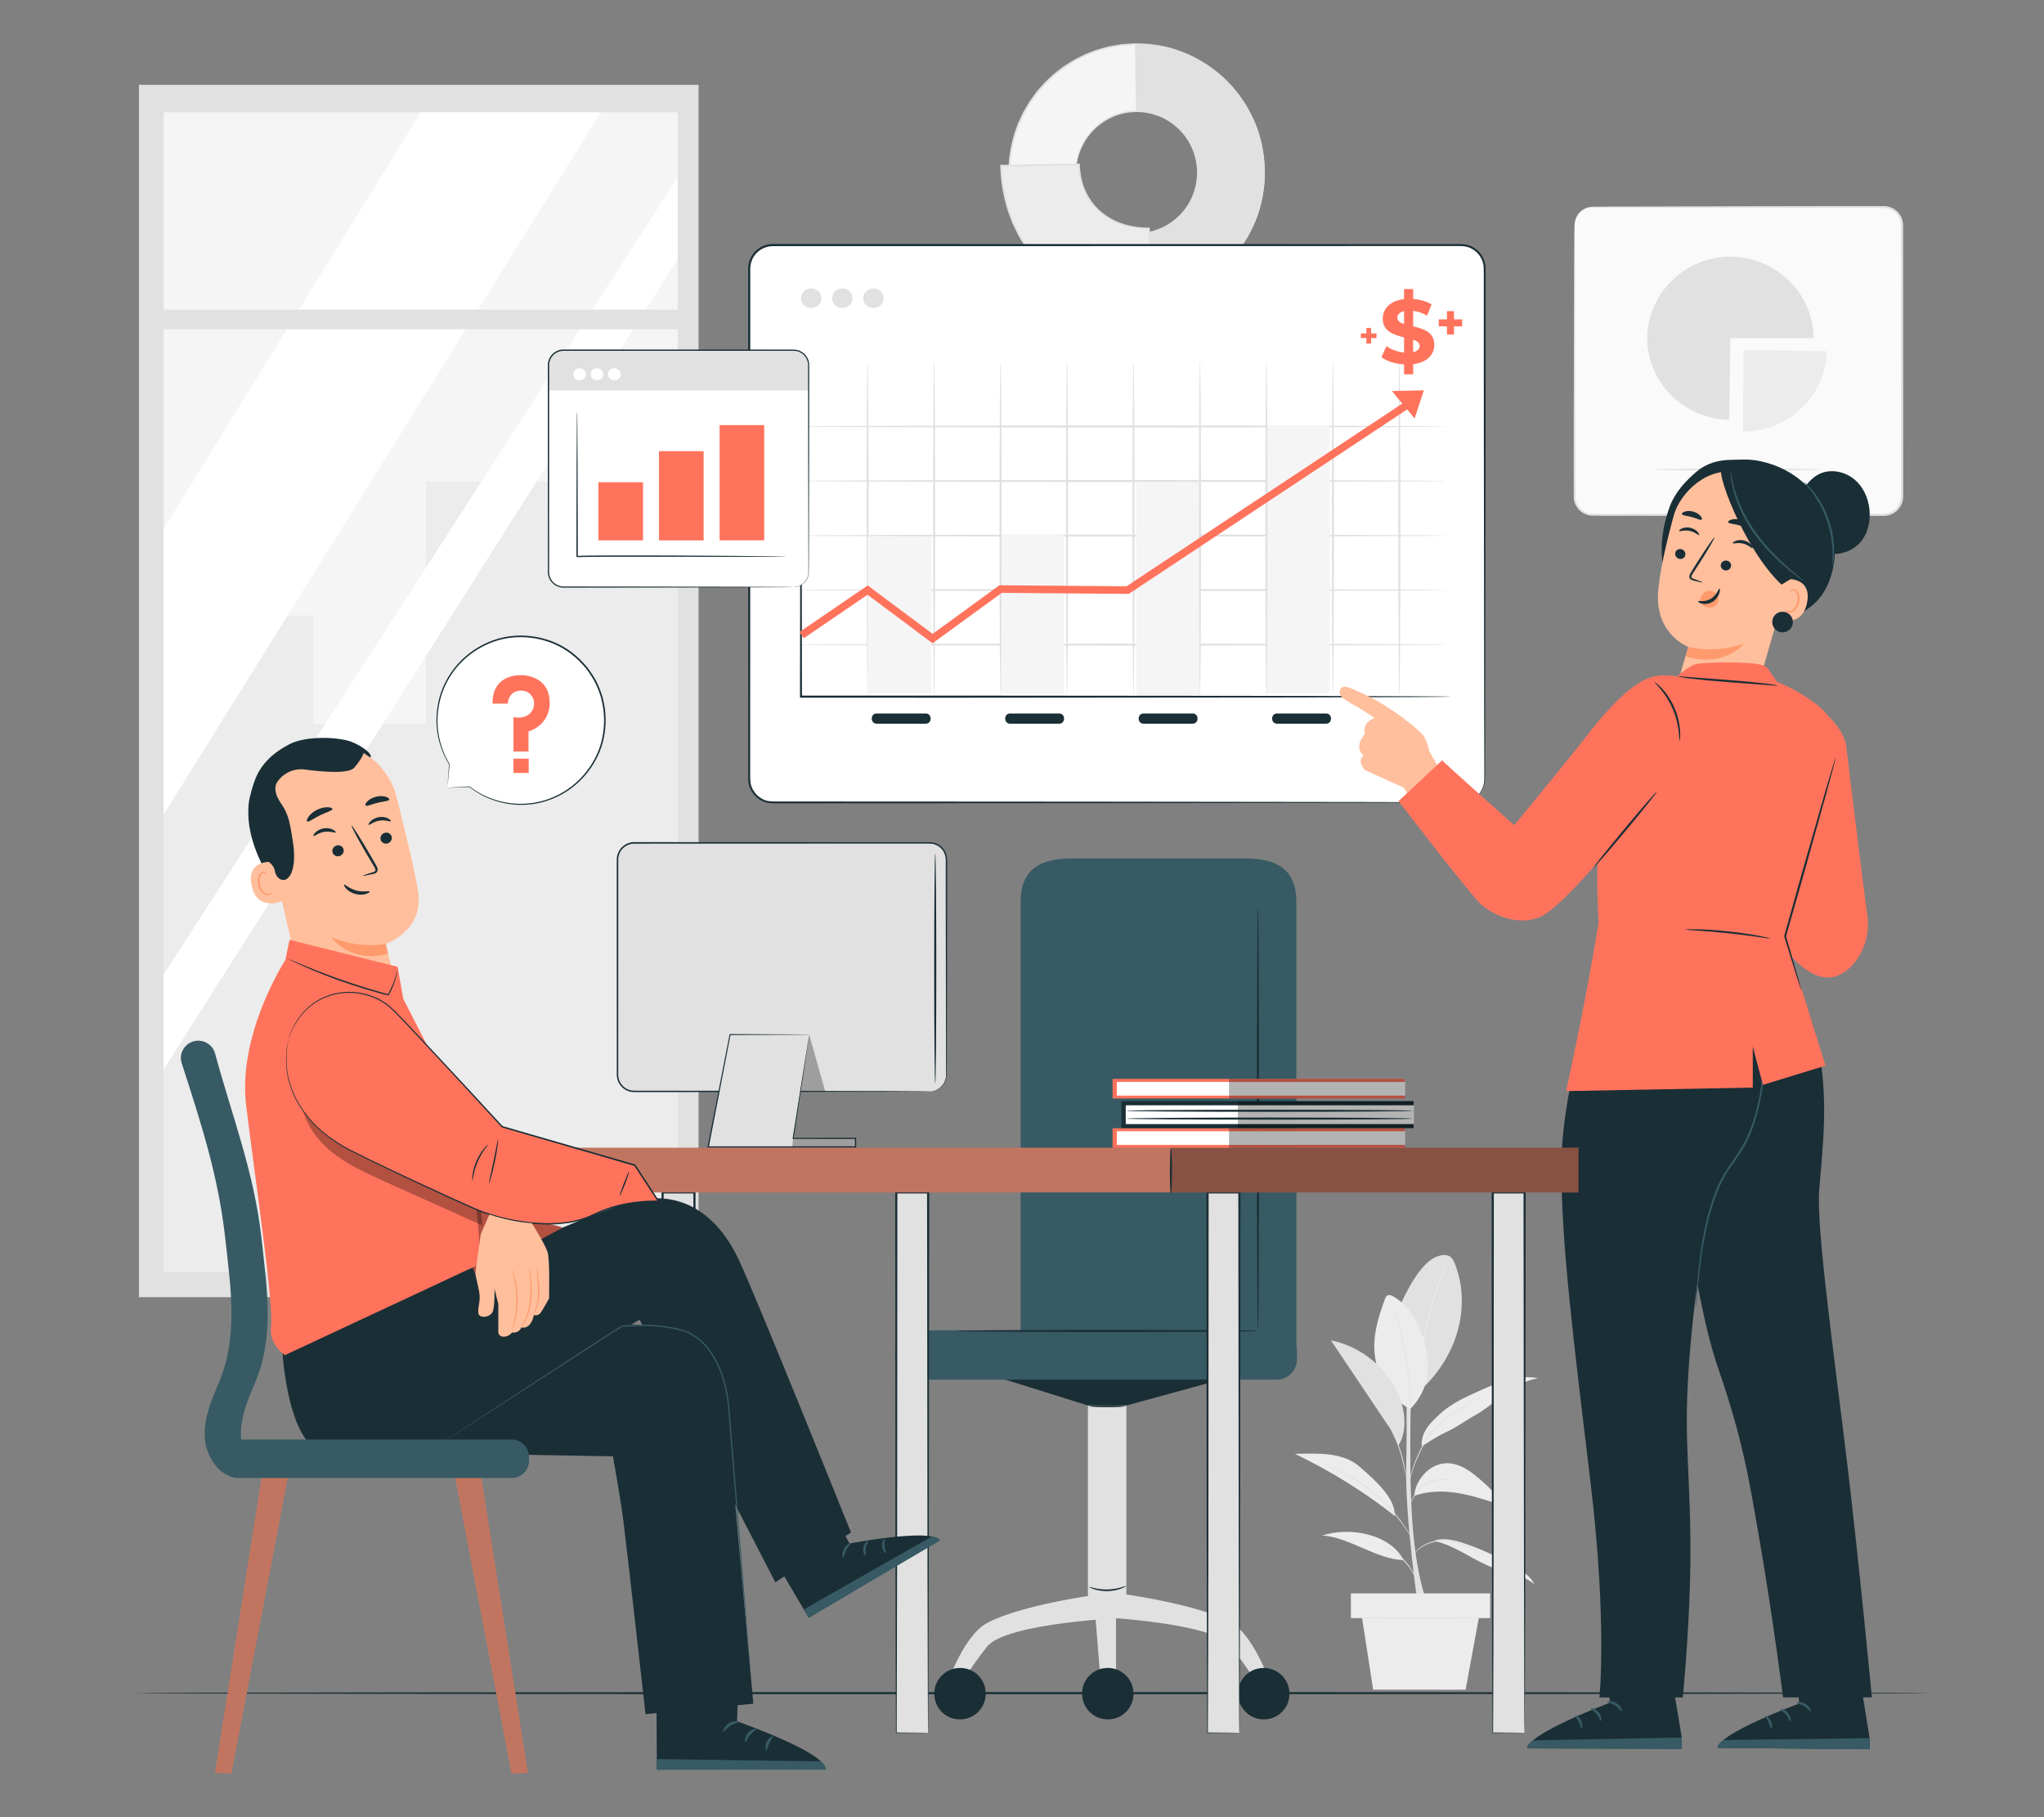<?xml version="1.0" encoding="UTF-8"?>
<svg id="Layer_2" data-name="Layer 2" xmlns="http://www.w3.org/2000/svg" viewBox="0 0 540 480">
  <rect x="0" y="0" width="540" height="480" fill="#808080" stroke="none"/>
  <defs>
    <style>
      .cls-1 {
        fill: #ff735d;
      }

      .cls-1, .cls-2, .cls-3, .cls-4, .cls-5, .cls-6, .cls-7, .cls-8, .cls-9, .cls-10, .cls-11, .cls-12, .cls-13 {
        stroke-width: 0px;
      }

      .cls-2 {
        fill: #375a64;
      }

      .cls-3 {
        fill: #e1e1e1;
      }

      .cls-4 {
        fill: #ececec;
      }

      .cls-6 {
        fill: #f5f5f5;
      }

      .cls-7, .cls-14 {
        fill: none;
      }

      .cls-8 {
        fill: #1a2e35;
      }

      .cls-9 {
        fill: #fff;
      }

      .cls-15 {
        opacity: .3;
      }

      .cls-10 {
        fill: #fafafa;
      }

      .cls-11 {
        fill: #c17560;
      }

      .cls-12 {
        fill: #ff9a6c;
      }

      .cls-14 {
        stroke: #ff735d;
        stroke-miterlimit: 10;
        stroke-width: 2px;
      }

      .cls-13 {
        fill: #ffbf9d;
      }
    </style>
  </defs>
  <g id="Layer_2-2" data-name="Layer 2">
    <g>
      <g>
        <g>
          <path class="cls-6" d="m334.11,45.03c.3,18.69-14.59,34.14-33.2,34.44-18.6.3-33.98-14.66-34.28-33.35-.3-18.69,14.59-34.14,33.2-34.44,18.6-.3,33.98,14.66,34.28,33.35Zm-49.87.8c.14,8.94,7.5,16.09,16.39,15.95,8.9-.14,16.02-7.53,15.87-16.47-.14-8.94-7.5-16.09-16.39-15.95-8.89.14-16.02,7.53-15.87,16.47Z"/>
          <path class="cls-3" d="m334.11,45.03c.3,18.69-14.59,34.14-33.2,34.44l-.28-17.69c8.9-.14,16.02-7.53,15.87-16.47-.14-8.94-7.5-16.09-16.39-15.95l-.28-17.69c18.6-.3,33.98,14.66,34.28,33.35Z"/>
          <g>
            <path class="cls-7" d="m334.11,45.03c.3,18.69-14.59,34.14-33.2,34.44-18.6.3-33.98-14.66-34.28-33.35-.3-18.69,14.59-34.14,33.2-34.44,18.6-.3,33.98,14.66,34.28,33.35Zm-49.87.8c.14,8.94,7.5,16.09,16.39,15.95,8.9-.14,16.02-7.53,15.87-16.47-.14-8.94-7.5-16.09-16.39-15.95-8.89.14-16.02,7.53-15.87,16.47Z"/>
            <path class="cls-3" d="m284.24,45.83s-.01-.09-.01-.26c0-.2,0-.45,0-.77,0-.34,0-.76.08-1.25.06-.49.11-1.07.28-1.69.25-1.27.79-2.77,1.68-4.38.89-1.6,2.21-3.29,4.02-4.74,1.81-1.44,4.11-2.68,6.8-3.22,2.67-.52,5.7-.5,8.61.55,1.46.48,2.88,1.22,4.18,2.17.67.45,1.26,1.01,1.88,1.55.56.6,1.15,1.19,1.63,1.88,2.06,2.65,3.25,6.09,3.34,9.64.03,3.56-1.06,7.03-3.03,9.75-.46.7-1.03,1.31-1.57,1.93-.6.56-1.17,1.15-1.83,1.61-1.27.99-2.66,1.77-4.11,2.3-2.87,1.14-5.9,1.27-8.59.83-2.7-.46-5.05-1.62-6.9-3-1.86-1.39-3.23-3.03-4.17-4.61-.94-1.58-1.53-3.07-1.82-4.33-.19-.62-.26-1.19-.33-1.68-.09-.49-.12-.91-.12-1.25-.01-.32-.02-.57-.03-.77,0-.17,0-.26,0-.26.08,0,0,1.44.65,3.92.31,1.24.92,2.7,1.86,4.24.95,1.53,2.31,3.13,4.15,4.48,1.83,1.33,4.13,2.46,6.77,2.88,2.62.41,5.58.27,8.37-.85,1.4-.52,2.76-1.29,3.99-2.25.64-.46,1.19-1.03,1.78-1.57.53-.6,1.08-1.2,1.53-1.88,1.91-2.65,2.96-6.02,2.93-9.48-.09-3.46-1.24-6.79-3.24-9.37-.47-.67-1.04-1.24-1.59-1.83-.6-.53-1.17-1.08-1.83-1.52-1.26-.92-2.64-1.65-4.06-2.12-2.82-1.03-5.78-1.07-8.39-.58-2.63.51-4.89,1.71-6.67,3.1-1.79,1.4-3.1,3.04-4,4.61-.89,1.57-1.46,3.05-1.73,4.3-.58,2.49-.45,3.94-.53,3.93Z"/>
            <path class="cls-3" d="m334.11,45.03s-.03-.18-.06-.55c-.03-.38-.07-.91-.13-1.6-.03-.35-.06-.75-.09-1.18-.05-.43-.15-.9-.24-1.41-.18-1.02-.35-2.2-.76-3.48-.63-2.6-1.9-5.67-3.88-8.91-1.99-3.23-4.83-6.6-8.69-9.43-3.84-2.81-8.67-5.19-14.23-6.09-1.39-.18-2.8-.44-4.26-.43-.73-.01-1.46-.07-2.19-.05-.74.05-1.48.1-2.22.15-.37.03-.75.03-1.12.09l-1.12.19c-.75.14-1.51.24-2.25.41-1.48.43-3.01.76-4.45,1.4-1.5.51-2.9,1.29-4.34,2.01-.7.4-1.37.86-2.07,1.29-.71.41-1.35.93-2,1.44-1.35.96-2.52,2.16-3.74,3.31-.55.63-1.11,1.27-1.67,1.91l-.42.48-.37.52-.75,1.04-.75,1.05-.65,1.12-.66,1.12-.33.56-.27.59c-.36.79-.73,1.59-1.1,2.39-.29.83-.58,1.67-.87,2.5-1.04,3.39-1.57,6.98-1.56,10.62.11,3.64.75,7.22,1.89,10.57.32.83.63,1.65.95,2.47.39.79.78,1.57,1.17,2.35l.29.58.35.55.69,1.1.69,1.1.79,1.02.78,1.02.39.51.44.47c.58.62,1.16,1.24,1.73,1.86,1.26,1.11,2.47,2.27,3.85,3.19.67.49,1.32.98,2.04,1.37.71.41,1.4.84,2.11,1.22,1.47.68,2.89,1.41,4.41,1.87,1.47.59,3.01.87,4.5,1.25.75.15,1.52.22,2.27.34l1.12.16c.37.05.75.04,1.12.06.75.03,1.49.05,2.23.08.74,0,1.47-.08,2.19-.12,1.46-.03,2.85-.35,4.24-.56,5.53-1.09,10.28-3.62,14.03-6.55,3.76-2.96,6.5-6.42,8.38-9.71,1.86-3.31,3.04-6.41,3.59-9.03.37-1.29.5-2.48.65-3.5.07-.51.15-.98.19-1.42.02-.43.04-.83.05-1.18.03-.69.06-1.23.08-1.61.02-.36.04-.55.04-.55,0,0,0,.19,0,.55,0,.38-.02.91-.03,1.61,0,.36-.02.75-.03,1.19-.03.44-.11.91-.17,1.42-.13,1.03-.25,2.22-.61,3.52-.53,2.64-1.68,5.78-3.54,9.12-1.88,3.33-4.62,6.83-8.4,9.84-3.77,2.98-8.57,5.55-14.16,6.67-1.4.23-2.82.55-4.29.58-.73.04-1.47.12-2.22.13-.75-.02-1.5-.05-2.25-.08-.38-.02-.76,0-1.14-.05l-1.14-.15c-.76-.11-1.53-.19-2.29-.34-1.51-.38-3.07-.67-4.56-1.26-1.53-.46-2.98-1.2-4.47-1.89-.72-.39-1.42-.82-2.14-1.24-.73-.39-1.4-.89-2.07-1.39-1.4-.93-2.62-2.1-3.9-3.23-.58-.62-1.17-1.25-1.76-1.88l-.44-.47-.4-.51-.8-1.03-.8-1.04-.7-1.11-.7-1.12-.35-.56-.3-.59c-.4-.79-.79-1.59-1.19-2.38-.32-.83-.64-1.67-.96-2.51-1.16-3.4-1.82-7.02-1.92-10.72-.01-3.69.53-7.33,1.58-10.77.29-.85.59-1.69.88-2.54.37-.81.75-1.62,1.12-2.42l.28-.6.33-.57.67-1.14.66-1.13.76-1.06.76-1.06.38-.53.43-.49c.57-.65,1.13-1.29,1.7-1.93,1.24-1.17,2.43-2.38,3.8-3.35.66-.52,1.31-1.04,2.03-1.45.7-.44,1.39-.9,2.1-1.31,1.46-.73,2.88-1.51,4.4-2.03,1.47-.64,3.02-.98,4.51-1.41.76-.17,1.53-.27,2.28-.41l1.13-.19c.38-.06.76-.06,1.14-.09.76-.05,1.5-.1,2.25-.15.74-.02,1.48.04,2.22.06,1.47-.01,2.9.26,4.31.44,5.62.94,10.5,3.35,14.36,6.21,3.88,2.88,6.73,6.3,8.71,9.56,1.96,3.28,3.22,6.38,3.83,9,.4,1.29.56,2.48.72,3.5.08.51.17.98.22,1.42.02.44.05.83.07,1.19.04.69.06,1.23.08,1.61.02.36.01.55.01.55Z"/>
          </g>
          <g>
            <path class="cls-4" d="m303.95,82.19c-21.76.35-39.13-16.54-39.48-38.41l20.6-.33c.17,10.45,8.12,17.04,18.53,16.87l.35,21.87Z"/>
            <path class="cls-3" d="m303.95,82.19s-.01-.14-.02-.41c0-.28-.02-.67-.04-1.15-.03-1.03-.06-2.5-.11-4.39-.08-3.8-.2-9.24-.35-15.92l.18.17c-1.98.01-4.08-.18-6.2-.76-2.11-.57-4.24-1.54-6.14-2.99-1.9-1.44-3.54-3.39-4.66-5.68-1.13-2.29-1.72-4.92-1.76-7.61l.23.22c-5.05.08-10.42.17-15.95.26-1.59.03-3.17.05-4.65.07l.23-.24c.12,4.27.85,8.38,2.1,12.18.35.94.7,1.86,1.04,2.78.39.9.85,1.75,1.26,2.62.39.88.91,1.67,1.4,2.47.51.79.94,1.62,1.53,2.32.55.73,1.1,1.44,1.64,2.15.58.68,1.19,1.3,1.78,1.94.29.32.59.63.88.94.32.28.63.56.95.84.63.55,1.25,1.1,1.85,1.64,2.59,1.94,5.12,3.61,7.64,4.71.62.29,1.23.57,1.82.84.61.24,1.21.43,1.8.64.58.2,1.15.4,1.7.59.55.18,1.11.28,1.64.42.53.13,1.04.25,1.53.37.25.06.49.12.72.18.24.04.48.07.71.1.92.13,1.76.25,2.52.36.76.14,1.43.12,2.01.16.58.03,1.07.05,1.48.08.39.02.69.04.92.05.21.01.32.02.33.03,0,0-.09,0-.3,0-.23,0-.53,0-.91,0-.41,0-.91-.01-1.5-.02-.59-.02-1.3,0-2.05-.12-.77-.1-1.61-.2-2.54-.32-.23-.03-.47-.05-.71-.1-.24-.05-.48-.11-.73-.17-.5-.11-1.01-.23-1.54-.35-.53-.13-1.09-.23-1.65-.4-.56-.19-1.13-.38-1.72-.58-.59-.2-1.2-.39-1.82-.63-.6-.27-1.22-.55-1.85-.84-2.55-1.09-5.12-2.76-7.74-4.71-.62-.54-1.24-1.09-1.88-1.64-.32-.28-.64-.56-.96-.84-.29-.31-.59-.63-.89-.95-.59-.64-1.22-1.27-1.8-1.95-.55-.71-1.1-1.44-1.67-2.17-.6-.71-1.03-1.55-1.55-2.34-.5-.8-1.03-1.61-1.43-2.49-.42-.87-.89-1.74-1.28-2.65-.35-.93-.7-1.86-1.06-2.81-1.27-3.84-2.01-8-2.14-12.32v-.23s.23,0,.23,0c1.48-.02,3.06-.05,4.65-.08,5.53-.09,10.9-.17,15.95-.25h.23s0,.22,0,.22c.04,2.63.61,5.19,1.7,7.42,1.08,2.24,2.67,4.13,4.52,5.55,1.84,1.42,3.92,2.38,5.99,2.95,2.07.58,4.14.78,6.09.78h.17v.17c.07,6.72.13,12.2.17,16.03.01,1.86.02,3.33.03,4.35,0,.47,0,.85,0,1.12,0,.25,0,.38-.01.37Z"/>
          </g>
        </g>
        <g>
          <g>
            <g>
              <rect class="cls-10" x="416" y="54.67" width="86.53" height="81.32" rx="4.84" ry="4.84"/>
              <path class="cls-3" d="m416,59.52s-.04-.29.05-.85c.09-.55.32-1.39,1-2.26.68-.85,1.9-1.73,3.54-1.81,1.6-.03,3.44-.03,5.51-.04,8.3-.02,20.28-.05,35.08-.09,7.41-.01,15.52-.02,24.22-.04,2.18,0,4.39,0,6.64,0,1.12,0,2.26,0,3.4,0,.57,0,1.14,0,1.72,0,.56-.01,1.2,0,1.78.16,1.18.3,2.26,1.04,2.96,2.07.35.51.6,1.09.74,1.7.15.61.14,1.25.14,1.83,0,2.38,0,4.8,0,7.25,0,19.58.01,41.11.02,63.7,0,1.5-.69,2.98-1.83,3.93-.57.48-1.24.83-1.96,1.02-.72.21-1.48.19-2.16.18-2.79,0-5.56,0-8.31,0-5.5,0-10.93,0-16.25,0-10.66,0-20.94-.01-30.73-.02-4.9,0-9.67,0-14.31-.01-2.33-.01-4.58.02-6.88-.03-1.18-.11-2.3-.63-3.13-1.45-.82-.82-1.35-1.92-1.47-3.06-.05-8.76,0-16.83,0-24.25.04-14.8.07-26.78.09-35.08.02-4.13.04-7.34.05-9.54.01-1.08.02-1.9.03-2.48,0-.56.03-.85.03-.85,0,0,.02.29.03.85,0,.58.02,1.4.03,2.48.01,2.2.03,5.41.05,9.54.02,8.3.05,20.28.09,35.08.02,7.4.04,15.5.07,24.2.11,1.03.59,2.02,1.34,2.76.75.74,1.76,1.21,2.83,1.31,2.21.04,4.52,0,6.83.01,4.64,0,9.41,0,14.31-.01,9.79,0,20.07-.01,30.73-.02,5.33,0,10.75,0,16.25,0,2.75,0,5.52,0,8.31,0,.71,0,1.37.02,2-.16.63-.17,1.24-.48,1.74-.91,1.01-.85,1.63-2.16,1.62-3.49,0-22.6.02-44.12.02-63.7,0-2.45,0-4.86,0-7.25.06-1.19-.14-2.3-.79-3.24-.62-.92-1.59-1.6-2.66-1.87-.54-.14-1.07-.16-1.66-.15-.58,0-1.15,0-1.72,0-1.14,0-2.28,0-3.4,0-2.25,0-4.46,0-6.64,0-8.71-.01-16.82-.02-24.22-.04-14.8-.04-26.78-.07-35.08-.09-2.07,0-3.9-.01-5.5-.01-1.59.06-2.78.9-3.46,1.71-.69.84-.93,1.66-1.04,2.2-.11.55-.08.84-.11.84Z"/>
            </g>
            <g>
              <path class="cls-3" d="m480.97,124.02c0,.14-9.89.25-22.09.25s-22.09-.11-22.09-.25,9.89-.25,22.09-.25,22.09.11,22.09.25Z"/>
              <path class="cls-3" d="m471.13,128.07c0,.14-5.49.25-12.25.25s-12.25-.11-12.25-.25,5.49-.25,12.25-.25,12.25.11,12.25.25Z"/>
            </g>
          </g>
          <g>
            <path class="cls-4" d="m460.62,92.46l21.96.3c-.17,11.7-10.03,21.24-21.96,21.24-.04,0-.09,0-.13,0l.13-21.55Z"/>
            <path class="cls-3" d="m457.15,89.34l-.31,21.54c-11.93-.16-21.66-9.84-21.66-21.54s9.92-21.55,21.97-21.55,21.97,9.73,21.97,21.55h-21.97Z"/>
          </g>
        </g>
        <g>
          <rect class="cls-3" x="36.71" y="22.41" width="147.84" height="320.23"/>
          <rect class="cls-6" x="43.23" y="29.68" width="135.8" height="306.28"/>
          <polygon class="cls-4" points="43.23 162.59 82.69 162.59 82.69 191.23 112.54 191.23 112.54 127.16 151.41 127.16 151.41 114.74 179.03 114.74 179.03 335.96 43.23 335.96 43.23 162.59"/>
          <polygon class="cls-9" points="179.03 46.84 43.23 257.44 43.23 282.49 179.03 68.44 179.03 46.84"/>
          <polygon class="cls-9" points="111.13 29.68 43.23 139.75 43.23 215.17 158.73 29.68 111.13 29.68"/>
          <rect class="cls-3" x="43.23" y="81.79" width="138.62" height="5.18"/>
        </g>
        <g>
          <g>
            <path class="cls-3" d="m374.54,423.69s-3.31-22.77-3.04-36.02c.28-13.25-.02-28.15-.02-28.15h1.53s-1.03,26.29.09,42.15c1.12,15.85,4.09,22.01,4.09,22.01h-2.65"/>
            <path class="cls-3" d="m384.4,333.91c-.31-.78-.68-1.59-1.39-2.04-.97-.61-2.24-.36-3.32.02-4.61,1.63-8.7,10.23-10.56,14.75l6.12,20.63c11.05-10.25,12.96-23.7,9.15-33.36Z"/>
            <path class="cls-4" d="m382.66,332.71s-.02.1-.09.27c-.08.2-.18.45-.3.75-.27.65-.64,1.59-1.09,2.76-.9,2.34-2.05,5.62-3.08,9.31-1.02,3.69-1.73,7.09-2.16,9.56-.22,1.24-.38,2.24-.49,2.93-.05.32-.1.59-.13.8-.03.18-.05.28-.06.28,0,0,0-.1.01-.28.02-.21.05-.48.08-.81.07-.7.21-1.71.41-2.95.39-2.48,1.07-5.9,2.09-9.6,1.03-3.7,2.21-6.97,3.15-9.3.47-1.17.87-2.1,1.17-2.74.14-.3.25-.54.34-.73.08-.17.13-.25.14-.25Z"/>
            <path class="cls-4" d="m372.53,372.22c-5.74-3.17-9.12-9.14-9.44-15.68-.22-4.58,1.19-9.07,2.78-13.37.14-.37.3-.77.65-.97.48-.27,1.08-.03,1.56.24,4.17,2.37,6.7,6.9,8.04,11.51.89,3.06,1.36,6.3.94,9.46-.41,3.17-2.22,6.61-4.54,8.81"/>
            <path class="cls-3" d="m372.53,372.22s-.02-.1-.02-.28c0-.21,0-.47-.02-.79,0-.69-.03-1.68-.09-2.91-.11-2.45-.43-5.83-1.06-9.53-.64-3.69-1.41-7-1.98-9.39-.28-1.17-.51-2.13-.68-2.83-.07-.31-.13-.57-.18-.77-.04-.18-.05-.27-.05-.27,0,0,.04.09.09.26.06.2.13.45.22.76.19.66.45,1.62.76,2.81.61,2.38,1.42,5.69,2.05,9.39.63,3.7.93,7.1.99,9.56.03,1.23.03,2.23,0,2.92-.01.32-.02.58-.03.79-.01.18-.02.28-.03.28Z"/>
            <path class="cls-4" d="m379.01,407.06c5.65,1.24,10.3,5.22,15.75,7.16,3.6,1.28,7.68,1.73,10.56,4.26-.69-1.74-2.33-2.9-3.92-3.9-4.48-2.8-9.28-5.09-14.27-6.81-2.56-.88-5.34-1.62-7.96-.9"/>
            <path class="cls-4" d="m370.84,412.09c-7.07-.11-14.52-6.14-21.56-6.49,7.37-2.38,17.91-.44,21.56,6.49"/>
            <path class="cls-4" d="m373.61,395.12c3.59-1.29,7.53-1.36,11.31-.77,3.77.59,7.42,1.8,11.04,3-.36-2.45-2.35-4.3-4.22-5.93-1.4-1.23-2.82-2.47-4.43-3.41-1.61-.94-3.45-1.58-5.32-1.5-2.25.1-4.39,1.26-5.87,2.96-1.48,1.7-2.27,3.41-2.51,5.65"/>
            <path class="cls-2" d="m359.09,387.31c-4.45-3.8-11.2-3.43-17.05-3.3,9,4.3,18.69,10.2,26.44,16.48.24-4.14-3.77-8.38-9.39-13.18Z"/>
            <path class="cls-4" d="m359.09,387.31c-4.45-3.8-11.2-3.43-17.05-3.3,9,4.3,18.69,10.2,26.44,16.48.24-4.14-3.77-8.38-9.39-13.18Z"/>
            <path class="cls-4" d="m375.61,382.07c2.24-1.49,4.5-2.91,6.85-3.98,2.34-1.06,4.53-2.76,6.79-3.99,2.93-1.59,5.48-3.8,8.17-5.77s5.65-3.75,8.95-4.27c-2.69-.55-5.5-.25-8.14.47-2.65.72-5.16,1.85-7.67,2.98-3.47,1.56-7.01,3.17-9.84,5.71-2.84,2.54-5.4,5.05-5.1,8.84"/>
            <path class="cls-3" d="m394.62,412.09s-.08-.03-.22-.1c-.17-.09-.37-.19-.62-.32-.53-.28-1.3-.7-2.26-1.19-.48-.25-1-.51-1.58-.78-.57-.28-1.18-.56-1.84-.84-1.31-.56-2.76-1.14-4.35-1.52-1.59-.39-3.17-.47-4.54-.11-.69.17-1.34.33-1.92.57-.58.24-1.1.51-1.55.8-.91.57-1.54,1.18-1.95,1.61-.41.44-.61.71-.63.69,0,0,.04-.08.13-.21.09-.13.23-.32.43-.55.39-.46,1.02-1.09,1.93-1.7.45-.3.98-.59,1.57-.84.59-.26,1.26-.43,1.95-.61,1.4-.38,3.04-.3,4.65.09,1.62.38,3.08.98,4.39,1.55.65.29,1.27.58,1.84.87.57.28,1.1.55,1.57.81.95.51,1.71.95,2.23,1.26.24.14.43.26.59.36.13.08.2.13.2.14Z"/>
            <path class="cls-3" d="m365.57,408.58s.16.03.44.13c.28.1.68.26,1.15.5.95.47,2.2,1.27,3.38,2.4,1.17,1.13,2.02,2.35,2.53,3.28.26.47.44.85.55,1.13.11.28.16.43.15.44-.04.02-.3-.58-.85-1.48-.54-.9-1.4-2.08-2.55-3.19-1.16-1.11-2.37-1.92-3.29-2.42-.92-.51-1.53-.75-1.51-.79Z"/>
            <path class="cls-3" d="m349.92,386.96s.11.02.3.09c.22.08.5.18.85.3.38.14.82.3,1.34.49.52.19,1.09.48,1.73.76,2.55,1.16,5.93,3.1,9.21,5.87,1.61,1.4,3.07,2.83,4.29,4.23,1.22,1.4,2.25,2.71,3.05,3.86.81,1.14,1.42,2.1,1.84,2.76.2.31.36.56.48.76.11.17.16.27.16.27,0,0-.08-.08-.2-.24-.12-.16-.3-.41-.52-.73-.45-.64-1.08-1.58-1.9-2.71-.82-1.13-1.86-2.43-3.08-3.81-1.22-1.38-2.68-2.79-4.28-4.19-3.25-2.75-6.6-4.7-9.12-5.9-.63-.29-1.19-.59-1.71-.79-.51-.2-.95-.38-1.32-.53-.34-.14-.62-.26-.83-.35-.19-.08-.29-.13-.28-.14Z"/>
            <path class="cls-3" d="m384.22,391.15s-.21-.01-.56-.07c-.19-.04-.41-.08-.65-.12-.25-.05-.55-.05-.87-.08-1.27-.09-3.12.01-4.86.96-.88.44-1.61,1.04-2.21,1.64-.61.6-1.07,1.22-1.42,1.76-.71,1.09-.93,1.87-.97,1.86-.01,0,.03-.2.14-.55.13-.34.33-.84.68-1.4.34-.56.79-1.21,1.41-1.83.61-.62,1.36-1.24,2.26-1.7,1.79-.98,3.71-1.05,4.99-.91.33.05.62.06.88.12.24.06.45.11.65.16.35.09.55.15.54.17Z"/>
            <path class="cls-3" d="m391.33,369.1s-.09.06-.27.16c-.2.11-.47.25-.79.43-.69.37-1.67.92-2.87,1.62-1.19.72-2.6,1.6-4.1,2.67-1.49,1.07-3.09,2.32-4.57,3.83-.73.76-1.4,1.56-1.87,2.42-.46.89-.91,1.75-1.31,2.57-.82,1.65-1.48,3.17-1.96,4.47-.48,1.31-.78,2.39-.96,3.15-.18.76-.25,1.18-.27,1.18,0,0,0-.11.03-.31.03-.2.07-.5.15-.89.15-.77.42-1.87.88-3.19.46-1.32,1.11-2.85,1.92-4.51.4-.83.84-1.69,1.3-2.59.49-.9,1.17-1.71,1.91-2.48,1.5-1.53,3.11-2.78,4.62-3.85,1.51-1.06,2.93-1.93,4.14-2.63,1.21-.69,2.22-1.21,2.92-1.56.33-.16.6-.29.81-.39.19-.09.29-.13.29-.12Z"/>
            <path class="cls-3" d="m371.49,390.51s-.07-.21-.14-.6c-.08-.44-.19-.98-.31-1.63-.27-1.38-.68-3.27-1.34-5.31-.65-2.04-1.44-3.81-2.02-5.09-.27-.6-.51-1.11-.69-1.51-.16-.36-.24-.56-.23-.57.02,0,.13.18.31.53.19.35.45.85.76,1.48.62,1.26,1.44,3.03,2.1,5.09.66,2.05,1.05,3.96,1.27,5.35.11.7.19,1.26.23,1.65.04.39.06.61.04.61Z"/>
            <path class="cls-3" d="m370.98,374.42c-.18-2.67-1.05-5.27-2.3-7.64-3.43-6.49-9.88-11.3-17.08-12.74,5.27,7.86,10.54,15.72,15.82,23.57l2.04,4.21c1.39-2.29,1.7-4.73,1.53-7.41Z"/>
          </g>
          <g>
            <rect class="cls-4" x="356.89" y="420.88" width="36.78" height="6.52"/>
            <polygon class="cls-4" points="359.64 426.1 362.77 446.33 387.19 446.33 390.92 426.1 359.64 426.1"/>
            <path class="cls-3" d="m393.65,427.4c0,.07-8.3.13-18.53.13s-18.53-.06-18.53-.13,8.29-.13,18.53-.13,18.53.06,18.53.13Z"/>
          </g>
        </g>
        <path class="cls-8" d="m510,447.23c0,.16-106.22.28-237.22.28s-237.25-.13-237.25-.28,106.2-.28,237.25-.28,237.22.13,237.22.28Z"/>
        <g>
          <g>
            <g>
              <rect class="cls-9" x="197.92" y="64.77" width="194.3" height="147.21" rx="6.22" ry="6.22"/>
              <path class="cls-8" d="m386,211.98s.15-.02.44-.04c.29-.02.72-.08,1.27-.24,1.06-.31,2.74-1.14,3.78-3.15.26-.49.44-1.06.56-1.66.12-.61.1-1.26.1-1.96,0-1.38,0-2.89-.01-4.53,0-3.28-.02-7.05-.03-11.3-.02-17.02-.05-41.63-.09-72.05,0-7.6-.01-15.57-.02-23.87,0-4.15,0-8.38,0-12.7,0-2.16,0-4.33,0-6.53,0-1.09.02-2.21-.02-3.3-.04-1.07-.41-2.11-1-3.01-.61-.88-1.45-1.63-2.43-2.08-.99-.49-2.07-.6-3.21-.57-2.27,0-4.57,0-6.88,0-4.62,0-9.31,0-14.08,0-9.53,0-19.33,0-29.38.01-40.22,0-84.43.01-130.84.02-1.39,0-2.76.5-3.82,1.38-1.06.88-1.79,2.15-2.03,3.51-.14.67-.09,1.38-.1,2.11v2.16c0,1.44,0,2.87,0,4.31,0,5.73,0,11.42,0,17.08,0,11.3,0,22.44,0,33.38,0,21.89-.01,43-.02,63.11,0,2.51,0,5.01,0,7.49,0,1.24,0,2.48,0,3.71.03,1.22-.08,2.49.11,3.63.43,2.33,2.36,4.26,4.65,4.7,1.12.2,2.36.09,3.55.12,1.2,0,2.39,0,3.59,0,9.53,0,18.78,0,27.72.01,17.88.01,34.54.02,49.75.03,30.41.04,55.02.07,72.04.09,8.5.02,15.1.04,19.59.05,2.23.01,3.94.02,5.09.03,1.15,0,1.74.03,1.74.03,0,0-.59.02-1.74.03-1.16,0-2.86.02-5.09.03-4.49.01-11.09.03-19.59.05-17.02.02-41.63.05-72.04.09-15.21.01-31.87.02-49.75.03-8.94,0-18.19,0-27.72.01-1.19,0-2.39,0-3.59,0-1.2-.03-2.39.09-3.65-.13-2.49-.48-4.58-2.56-5.05-5.09-.21-1.28-.09-2.49-.12-3.73,0-1.23,0-2.47,0-3.71,0-2.48,0-4.98,0-7.49,0-20.11-.01-41.22-.02-63.11,0-10.94,0-22.08,0-33.38,0-5.65,0-11.34,0-17.08,0-1.43,0-2.87,0-4.31v-2.16c0-.71-.04-1.45.11-2.2.27-1.48,1.06-2.87,2.23-3.84,1.16-.97,2.67-1.51,4.18-1.51,46.41,0,90.62.02,130.84.02,10.05,0,19.86,0,29.38.01,4.76,0,9.46,0,14.08,0,2.31,0,4.6,0,6.88,0,1.12-.03,2.37.08,3.41.62,1.07.49,1.97,1.29,2.62,2.24.63.97,1.03,2.1,1.08,3.25.03,1.13,0,2.22.02,3.32,0,2.2,0,4.37,0,6.53,0,4.31,0,8.55,0,12.7,0,8.3-.01,16.27-.02,23.87-.04,30.41-.07,55.03-.09,72.05,0,4.25-.02,8.03-.03,11.3,0,1.64,0,3.15-.01,4.53,0,.69.01,1.36-.12,1.98-.13.62-.32,1.19-.59,1.69-1.07,2.03-2.79,2.85-3.86,3.15-.56.15-.99.2-1.28.21-.29,0-.44,0-.44,0Z"/>
            </g>
            <g>
              <path class="cls-3" d="m217.03,78.78c0,1.43-1.21,2.58-2.71,2.58s-2.71-1.16-2.71-2.58,1.21-2.59,2.71-2.59,2.71,1.16,2.71,2.59Z"/>
              <path class="cls-3" d="m225.24,78.78c0,1.43-1.21,2.58-2.71,2.58s-2.71-1.16-2.71-2.58,1.21-2.59,2.71-2.59,2.71,1.16,2.71,2.59Z"/>
              <path class="cls-3" d="m233.44,78.78c0,1.43-1.21,2.58-2.71,2.58s-2.71-1.16-2.71-2.58,1.21-2.59,2.71-2.59,2.71,1.16,2.71,2.59Z"/>
            </g>
          </g>
          <g>
            <g>
              <path class="cls-3" d="m382.21,155.87c0,.15-38.46.27-85.89.27s-85.9-.12-85.9-.27,38.45-.27,85.9-.27,85.89.12,85.89.27Z"/>
              <path class="cls-3" d="m382.21,170.28c0,.15-38.46.27-85.89.27s-85.9-.12-85.9-.27,38.45-.27,85.9-.27,85.89.12,85.89.27Z"/>
              <path class="cls-3" d="m382.21,141.47c0,.15-38.46.27-85.89.27s-85.9-.12-85.9-.27,38.45-.27,85.9-.27,85.89.12,85.89.27Z"/>
              <path class="cls-3" d="m382.21,127.06c0,.15-38.46.27-85.89.27s-85.9-.12-85.9-.27,38.45-.27,85.9-.27,85.89.12,85.89.27Z"/>
              <path class="cls-3" d="m382.21,112.66c0,.15-38.46.27-85.89.27s-85.9-.12-85.9-.27,38.45-.27,85.9-.27,85.89.12,85.89.27Z"/>
            </g>
            <path class="cls-3" d="m229.22,95.35c.16,0,.28,19.8.28,44.21s-.13,44.22-.28,44.22-.28-19.79-.28-44.22.13-44.21.28-44.21Z"/>
            <rect class="cls-6" x="229.22" y="141.74" width="16.78" height="41.5"/>
            <rect class="cls-6" x="264.35" y="141.2" width="16.78" height="42.03"/>
            <rect class="cls-6" x="300.21" y="127.38" width="16.78" height="56.44"/>
            <rect class="cls-6" x="334.57" y="112.36" width="16.78" height="70.84"/>
            <path class="cls-3" d="m246.78,95.35c.16,0,.28,19.8.28,44.21s-.13,44.22-.28,44.22-.28-19.79-.28-44.22.13-44.21.28-44.21Z"/>
            <path class="cls-3" d="m264.34,95.35c.16,0,.28,19.8.28,44.21s-.13,44.22-.28,44.22-.28-19.79-.28-44.22.13-44.21.28-44.21Z"/>
            <path class="cls-3" d="m281.9,95.35c.16,0,.28,19.8.28,44.21s-.13,44.22-.28,44.22-.28-19.79-.28-44.22.13-44.21.28-44.21Z"/>
            <path class="cls-3" d="m299.46,95.35c.16,0,.28,19.8.28,44.21s-.13,44.22-.28,44.22-.28-19.79-.28-44.22.13-44.21.28-44.21Z"/>
            <path class="cls-3" d="m317.02,95.35c.16,0,.28,19.8.28,44.21s-.13,44.22-.28,44.22-.28-19.79-.28-44.22.13-44.21.28-44.21Z"/>
            <path class="cls-3" d="m334.57,95.35c.16,0,.28,19.8.28,44.21s-.13,44.22-.28,44.22-.28-19.79-.28-44.22.13-44.21.28-44.21Z"/>
            <path class="cls-3" d="m352.13,95.35c.16,0,.28,19.8.28,44.21s-.13,44.22-.28,44.22-.28-19.79-.28-44.22.13-44.21.28-44.21Z"/>
            <path class="cls-3" d="m369.69,95.35c.16,0,.28,19.8.28,44.21s-.13,44.22-.28,44.22-.28-19.79-.28-44.22.13-44.21.28-44.21Z"/>
            <path class="cls-8" d="m383.25,184.02s-.23.02-.67.03c-.46,0-1.12.02-1.97.03-1.75.01-4.31.03-7.58.05-6.61.02-16.13.05-27.89.09-23.57.02-56.1.05-92.03.08-14.6,0-28.63-.01-41.49-.01h-.27v-.27c.04-25.82.08-47.98.1-63.71.03-7.84.06-14.08.08-18.37.02-2.12.03-3.77.04-4.9,0-.54.02-.96.02-1.26,0-.28.02-.43.02-.43,0,0,.02.14.02.43,0,.3.01.72.02,1.26.01,1.13.02,2.78.04,4.9.02,4.3.04,10.53.08,18.37.02,15.73.06,37.89.1,63.71l-.27-.27c12.86,0,26.89,0,41.49-.01,35.93.03,68.46.06,92.03.08,11.76.04,21.29.07,27.89.09,3.28.02,5.83.04,7.58.05.85.01,1.51.02,1.97.03.44,0,.67.03.67.03Z"/>
            <polyline class="cls-14" points="211.78 167.77 229.22 155.87 246.38 168.68 264.34 155.6 297.91 155.87 371.95 106.82"/>
            <polygon class="cls-1" points="367.73 103.29 373.72 110.54 376.17 103.1 367.73 103.29"/>
            <path class="cls-8" d="m231.61,191.16h12.95c1.74,0,1.74-2.7,0-2.7h-12.95c-1.74,0-1.74,2.7,0,2.7h0Z"/>
            <path class="cls-8" d="m266.86,191.16h12.95c1.74,0,1.74-2.7,0-2.7h-12.95c-1.74,0-1.74,2.7,0,2.7h0Z"/>
            <path class="cls-8" d="m302.12,191.16h12.95c1.74,0,1.74-2.7,0-2.7h-12.95c-1.74,0-1.74,2.7,0,2.7h0Z"/>
            <path class="cls-8" d="m337.38,191.16h12.95c1.74,0,1.74-2.7,0-2.7h-12.95c-1.74,0-1.74,2.7,0,2.7h0Z"/>
          </g>
          <path class="cls-1" d="m373.34,96.19v2.68s-2.4,0-2.4,0v-2.61c-2.37-.14-4.65-.89-5.97-1.92l1.32-2.92c1.2.89,2.92,1.53,4.65,1.7v-4c-2.66-.65-5.63-1.53-5.63-4.96,0-2.54,1.85-4.72,5.63-5.15v-2.66s2.4,0,2.4,0v2.61c1.8.14,3.55.62,4.87,1.46l-1.2,2.95c-1.22-.7-2.47-1.1-3.67-1.25v4.08c2.66.62,5.59,1.51,5.59,4.89,0,2.49-1.82,4.65-5.59,5.11Zm-2.4-10.6v-3.4c-1.27.29-1.77.98-1.77,1.77,0,.84.72,1.29,1.77,1.63Zm4.12,5.78c0-.84-.7-1.29-1.73-1.65v3.31c1.2-.26,1.73-.89,1.73-1.65Z"/>
          <g>
            <rect class="cls-1" x="382.27" y="82.19" width="1.85" height="6.18"/>
            <rect class="cls-1" x="382.27" y="82.19" width="1.85" height="6.18" transform="translate(297.91 468.48) rotate(-90)"/>
          </g>
          <g>
            <rect class="cls-1" x="360.98" y="86.61" width="1.24" height="4.14"/>
            <rect class="cls-1" x="360.98" y="86.61" width="1.24" height="4.14" transform="translate(272.91 450.28) rotate(-90)"/>
          </g>
        </g>
        <g>
          <g>
            <rect class="cls-9" x="144.91" y="92.49" width="68.73" height="62.57" rx="3.96" ry="3.96"/>
            <path class="cls-3" d="m148.66,92.49h61.53c1.9,0,3.45,1.55,3.45,3.45v7.2h-68.73v-6.9c0-2.07,1.68-3.75,3.75-3.75Z"/>
          </g>
          <g>
            <path class="cls-9" d="m154.8,98.86c0,.88-.75,1.59-1.68,1.59s-1.68-.71-1.68-1.59.75-1.59,1.68-1.59,1.68.71,1.68,1.59Z"/>
            <path class="cls-9" d="m159.4,98.86c0,.88-.75,1.59-1.68,1.59s-1.68-.71-1.68-1.59.75-1.59,1.68-1.59,1.68.71,1.68,1.59Z"/>
            <path class="cls-9" d="m163.99,98.86c0,.88-.75,1.59-1.68,1.59s-1.68-.71-1.68-1.59.75-1.59,1.68-1.59,1.68.71,1.68,1.59Z"/>
          </g>
          <g>
            <path class="cls-9" d="m152.47,108.76s0,38.63,0,38.27,55.24,0,55.24,0"/>
            <path class="cls-8" d="m207.71,147.03s-.08.01-.24.02c-.18,0-.41,0-.71.01-.64,0-1.56,0-2.73.02-2.39,0-5.81,0-10.02,0-8.48,0-20.16-.01-33.06-.02-1.61,0-3.21.02-4.78.03-.79.01-1.56.02-2.34.04-.38.01-.77.02-1.15.05h-.13s-.02.02-.02.02h0c.4-.01-.31-.2-.25-.16v-.36s0-.57,0-.57c0-3.04,0-5.98.01-8.78.01-5.59.03-10.63.04-14.86.02-4.22.04-7.63.06-10.02.01-1.17.03-2.08.03-2.72,0-.3.01-.53.02-.71,0-.16.01-.24.02-.24s.01.08.02.24c0,.18,0,.41.02.71,0,.64.02,1.56.03,2.72.01,2.39.03,5.81.06,10.02.01,4.24.02,9.27.04,14.86,0,2.8,0,5.73.01,8.78v.57s0,.29,0,.29v.07c.06.06-.63-.15-.23-.16h.04s.04-.02.05-.02l.16-.02c.39-.03.78-.04,1.17-.05.77-.01,1.56-.03,2.34-.04,1.57-.01,3.17-.02,4.78-.03,12.91-.03,24.6.06,33.06.12,4.22.05,7.63.08,10.02.11,1.17.02,2.08.04,2.72.05.3,0,.53.02.71.02.16,0,.24.01.24.02Z"/>
          </g>
          <rect class="cls-1" x="158.09" y="127.38" width="11.79" height="15.35"/>
          <rect class="cls-1" x="174.1" y="119.17" width="11.79" height="23.57"/>
          <rect class="cls-1" x="190.11" y="112.29" width="11.79" height="30.44"/>
          <path class="cls-8" d="m209.68,155.06s.23,0,.65-.08c.42-.08,1.07-.25,1.74-.78.66-.51,1.34-1.41,1.49-2.64.05-1.23,0-2.68.01-4.29-.01-6.48-.03-15.84-.06-27.41,0-5.79-.01-12.12-.02-18.93,0-.85,0-1.71,0-2.57,0-.43,0-.87,0-1.3,0-.44.02-.87-.07-1.28-.27-1.68-1.83-3.09-3.6-3.12-3.62,0-7.35,0-11.17,0-15.3,0-32.12,0-49.78.01-1.06,0-2.1.46-2.8,1.24-.72.78-1.05,1.83-.99,2.9,0,2.18,0,4.35,0,6.5,0,4.3,0,8.54,0,12.7,0,8.33,0,16.36-.01,24.01,0,3.82,0,7.55,0,11.18.01.87.35,1.72.9,2.38.55.66,1.34,1.1,2.16,1.27.41.09.84.07,1.28.07.44,0,.87,0,1.3,0,.86,0,1.72,0,2.57,0,6.8,0,13.14.01,18.93.02,11.57.02,20.93.04,27.41.06,3.23.01,5.74.03,7.45.03.85,0,1.49.01,1.94.02.44,0,.66.02.66.02,0,0-.22.01-.66.02-.44,0-1.09,0-1.94.02-1.71,0-4.22.02-7.45.03-6.48.01-15.84.03-27.41.06-5.79,0-12.12.01-18.93.02-.85,0-1.71,0-2.57,0-.43,0-.87,0-1.3,0-.43,0-.89.02-1.34-.08-.89-.18-1.74-.66-2.34-1.37-.6-.71-.97-1.62-.98-2.57,0-3.63,0-7.36-.01-11.18,0-7.65,0-15.68-.01-24.01,0-4.16,0-8.4,0-12.7,0-2.15,0-4.32,0-6.5-.07-1.1.29-2.3,1.08-3.14.77-.85,1.91-1.36,3.06-1.35,17.66,0,34.48,0,49.78.01,3.83,0,7.56.01,11.18.02,1.91.04,3.59,1.56,3.88,3.37.09.45.06.91.07,1.34,0,.44,0,.87,0,1.3,0,.86,0,1.72,0,2.57,0,6.8-.01,13.14-.02,18.93-.02,11.57-.04,20.93-.06,27.41-.02,1.62.02,3.05-.05,4.31-.16,1.27-.87,2.18-1.55,2.69-.69.53-1.35.69-1.78.76-.22.04-.38.04-.49.04-.11,0-.17,0-.17,0Z"/>
        </g>
        <g>
          <path class="cls-9" d="m119.68,208.02c1.01-.04,2.46-.09,4.32-.16,2.14,1.68,5.39,3.59,9.74,4.38,1.08.19,2.23.33,3.42.34.6,0,1.21.03,1.82-.02.62-.06,1.24-.12,1.88-.18,2.53-.37,5.18-1.21,7.69-2.62,2.51-1.41,4.87-3.39,6.8-5.88,1.92-2.49,3.46-5.48,4.16-8.8.71-3.31.72-6.89-.16-10.36l-.15-.66-.22-.64-.44-1.28c-.33-.84-.74-1.66-1.13-2.48-.91-1.58-1.92-3.15-3.21-4.5-2.48-2.73-5.58-4.82-8.93-5.98-3.34-1.18-6.86-1.56-10.19-1.18-3.34.36-6.45,1.56-9.1,3.19-2.66,1.64-4.86,3.76-6.53,6.08-1.66,2.33-2.78,4.85-3.42,7.31-.62,2.47-.81,4.87-.66,7.07.28,4.39,1.82,7.84,3.26,10.18-.14,2.01-.25,3.56-.33,4.64-.03.51-.06.9-.08,1.19-.02.26-.02.39-.02.39,0,0,.12,0,.37,0,.27,0,.64-.02,1.11-.03Z"/>
          <path class="cls-1" d="m130.13,185.86h4.03s0-3.38,3.52-3.44c1.83-.03,2.77,1.16,3.16,2.08.45,1.06.31,2.28-.29,3.26-.68,1.13-2.18,2.15-4.9,1.67v9.08h3.98v-5.32s5.59-1.44,5.59-7.6-5.28-7.26-7.55-7.26c-1.73,0-7.62.42-7.55,7.53Z"/>
          <rect class="cls-1" x="135.64" y="200.39" width="4.04" height="3.78"/>
          <path class="cls-8" d="m118.2,208.08s0-.13.02-.39c.02-.29.04-.68.08-1.19.08-1.08.19-2.64.33-4.66,0-.05.04-.08.09-.08.02,0,.04.01.05.02,0,0,0,0,0,0l-.13.11c-1.45-2.35-3-5.81-3.29-10.22-.15-2.2.05-4.6.66-7.07.64-2.47,1.76-4.98,3.42-7.31,1.66-2.32,3.87-4.43,6.53-6.08,2.65-1.63,5.76-2.83,9.1-3.19,3.33-.38,6.85,0,10.19,1.17,3.35,1.16,6.45,3.25,8.93,5.98,1.29,1.35,2.3,2.92,3.21,4.5.4.82.81,1.64,1.13,2.48l.44,1.28.22.64.15.66c.88,3.47.87,7.05.16,10.36-.7,3.32-2.24,6.31-4.16,8.8-1.93,2.49-4.3,4.47-6.8,5.88-2.51,1.4-5.16,2.25-7.69,2.62-.64.06-1.26.12-1.88.18-.62.04-1.23,0-1.82.02-1.19,0-2.34-.15-3.42-.34-4.36-.79-7.62-2.71-9.76-4.39l.05.02c-1.88.07-3.34.12-4.35.16-.47.01-.84.02-1.11.03-.25,0-.37,0-.37,0,0,0,.14-.02.4-.03.27-.02.65-.04,1.13-.07,1-.06,2.44-.14,4.29-.25.02,0,.04,0,.06.02,2.15,1.64,5.39,3.52,9.71,4.26,1.07.18,2.21.32,3.38.31.59-.01,1.19.02,1.8-.03.61-.06,1.22-.12,1.85-.19,2.5-.37,5.09-1.22,7.56-2.61,2.46-1.4,4.78-3.35,6.67-5.81,1.88-2.45,3.39-5.39,4.06-8.65.69-3.25.7-6.76-.17-10.17l-.15-.64-.21-.63-.43-1.26c-.32-.83-.73-1.63-1.11-2.43-.9-1.55-1.88-3.09-3.15-4.42-2.44-2.67-5.47-4.73-8.76-5.87-3.27-1.16-6.73-1.54-10-1.17-3.28.34-6.33,1.52-8.95,3.11-2.62,1.61-4.8,3.68-6.44,5.96-1.64,2.29-2.76,4.76-3.4,7.19-.62,2.43-.83,4.8-.7,6.97.25,4.36,1.75,7.8,3.16,10.15.02.04.01.09-.03.12-.03.02-.08.01-.1-.01,0,0,0,0,0,0l.14-.06c-.18,1.99-.33,3.53-.43,4.6-.05.51-.09.91-.12,1.2-.03.27-.05.42-.05.42Z"/>
        </g>
        <g>
          <g>
            <rect class="cls-3" x="287.42" y="370.25" width="10.15" height="54.32"/>
            <path class="cls-8" d="m256.17,361.5c.17,0,31.25,9.76,31.25,9.76h10.15l35.64-9.76h-77.05Z"/>
            <path class="cls-3" d="m249.53,446.57s4.7-14.35,11.18-17.82c10.41-5.58,34.4-8.24,34.4-8.24l2.63,6.79s-32,1.26-37.03,7.71c-4.65,5.96-8.03,11.56-8.03,11.56h-3.14Z"/>
            <path class="cls-8" d="m260.25,445.82c1.1,4.96-3.22,9.28-8.18,8.18-2.5-.55-4.51-2.57-5.07-5.07-1.1-4.96,3.22-9.28,8.18-8.18,2.5.55,4.51,2.57,5.07,5.07Z"/>
            <path class="cls-3" d="m336.26,446.29s-4.7-14.35-11.18-17.82c-10.41-5.58-34.4-8.24-34.4-8.24l-2.63,6.79s32,1.26,37.03,7.71c4.65,5.96,8.03,11.56,8.03,11.56h3.14Z"/>
            <path class="cls-8" d="m327.24,445.82c-1.1,4.96,3.22,9.28,8.18,8.18,2.5-.55,4.51-2.57,5.07-5.07,1.1-4.96-3.22-9.28-8.18-8.18-2.5.55-4.51,2.57-5.07,5.07Z"/>
            <polyline class="cls-3" points="289.16 424.16 290.65 442.61 294.84 443.44 294.84 424.16"/>
            <path class="cls-8" d="m286.04,445.82c-1.1,4.96,3.22,9.28,8.18,8.18,2.5-.55,4.51-2.57,5.07-5.07,1.1-4.96-3.22-9.28-8.18-8.18-2.5.55-4.51,2.57-5.07,5.07Z"/>
            <path class="cls-8" d="m297.34,371.47c0,.12-2.17.21-4.84.21s-4.84-.1-4.84-.21,2.17-.21,4.84-.21,4.84.1,4.84.21Z"/>
            <path class="cls-8" d="m297.53,418.93c.07.08-1.99,1.29-4.86,1.35-2.87.09-4.99-1.01-4.92-1.09.04-.13,2.16.75,4.91.66,2.75-.05,4.82-1.05,4.87-.92Z"/>
          </g>
          <path class="cls-2" d="m283.4,226.75h45.33c7.6,0,13.76,2.09,13.76,11.51v121.06l-72.85-5.17v-115.89c0-9.42,6.16-11.51,13.76-11.51Z"/>
          <rect class="cls-2" x="236.5" y="351.41" width="106.14" height="13.01" rx="5.36" ry="5.36"/>
          <path class="cls-8" d="m332.34,351.56c0,.16-17.88.28-39.92.28s-39.92-.13-39.92-.28,17.87-.28,39.92-.28,39.92.13,39.92.28Z"/>
          <path class="cls-8" d="m332.34,351.41c-.16,0-.28-25.07-.28-55.99s.13-56,.28-56,.28,25.07.28,56-.13,55.99-.28,55.99Z"/>
        </g>
        <path class="cls-8" d="m482.92,136.44c-3.22-7.07-8.72-12.1-16.19-14.21-4.22-1.19-6.2-.77-9.47-.76-3.27.02-6.45.93-8.95,3.03-2.97,2.5-5.69,5.45-7.09,9.07-1.43,3.72-2.13,7.55-2.22,10.83-.11,3.98.95,10.4,2.39,14.12l6.29,2.51c5.35,1.61,10.78,3.24,16.37,3.39,5.59.16,11.45-1.32,15.48-5.19,5.61-5.37,6.61-15.73,3.39-22.79Z"/>
        <path class="cls-13" d="m474.24,134.08l-11.67-8.63-3.51-.5c-7.67-2-15.19,5.05-16.88,11.25-1.88,6.88-3.9,15.35-4.15,20.72-.5,10.8,8,13.96,8,13.96,0,0-1.62,5.4-2.59,8.81l20.34,3.83,12.98-45.03c.43-1.9-.66-3.82-2.52-4.41Z"/>
        <path class="cls-12" d="m453.99,158.58c.07-.56-.1-1.11-.4-1.54-.59-.86-1.69-1.21-2.66-.87-.97.35-1.74,1.38-1.87,2.5h0c.29.75.88,1.36,1.64,1.64.12.04.24.08.36.11.59.14,1.24.1,1.81-.22.56-.32,1.02-.93,1.11-1.62Z"/>
        <path class="cls-8" d="m442.59,145.99c-.17.7.28,1.43,1.01,1.62.73.19,1.46-.22,1.63-.92.17-.7-.28-1.43-1.01-1.62-.73-.19-1.46.22-1.63.92Z"/>
        <path class="cls-8" d="m443.61,140.26c.13.21,1.3-.33,2.74-.03,1.45.28,2.35,1.24,2.54,1.1.09-.06-.01-.41-.4-.84-.39-.43-1.09-.91-1.99-1.1-.9-.18-1.72,0-2.23.24-.51.25-.73.53-.66.63Z"/>
        <path class="cls-8" d="m449.8,153.83c.02-.08-.84-.42-2.26-.91-.36-.11-.69-.26-.7-.52-.03-.28.2-.65.47-1.04.53-.82,1.09-1.68,1.67-2.58,2.34-3.68,4.11-6.74,3.96-6.83-.15-.09-2.17,2.82-4.5,6.5-.57.91-1.11,1.78-1.63,2.61-.23.39-.56.82-.49,1.41.04.3.27.55.49.66.22.12.43.17.61.22,1.45.38,2.35.57,2.38.49Z"/>
        <path class="cls-12" d="m446.02,170.86s6.94,1.91,14.78-.84c0,0-5.23,6.48-15.49,3.34l.72-2.49Z"/>
        <path class="cls-8" d="m444.36,135.81c.17.4,1.32.4,2.59.77,1.28.33,2.27.93,2.62.68.16-.13.09-.5-.29-.95-.37-.44-1.06-.93-1.94-1.17-.88-.24-1.72-.18-2.26,0-.55.19-.8.48-.73.67Z"/>
        <path class="cls-8" d="m457.31,149.63c-.15.71-.87,1.17-1.61,1.03-.74-.14-1.22-.83-1.08-1.54.15-.71.87-1.17,1.61-1.03.74.14,1.23.83,1.08,1.54Z"/>
        <path class="cls-8" d="m463,144.8c-.21.13-1.03-.86-2.46-1.21-1.43-.37-2.66.11-2.77-.1-.06-.1.19-.37.73-.59.53-.22,1.38-.35,2.27-.13.89.22,1.56.74,1.91,1.18.36.45.43.8.33.85Z"/>
        <path class="cls-8" d="m461.97,139.35c-.36.26-1.39-.33-2.72-.65-1.32-.36-2.51-.34-2.69-.74-.08-.19.18-.48.74-.67.56-.2,1.43-.26,2.34-.03.91.24,1.64.71,2.02,1.15.39.44.47.81.31.95Z"/>
        <g>
          <path class="cls-13" d="m470.41,155.34c.16-.78,1.44-2.43,2.24-2.39,2.12.1,5.79,1.03,4.75,6.26-1.43,7.14-8.3,4.24-8.27,4.03.02-.16.73-5.21,1.29-7.9Z"/>
          <path class="cls-12" d="m471.61,161.02s.11.11.3.25c.19.13.53.27.93.2.81-.13,1.68-1.2,1.98-2.48.15-.65.14-1.29,0-1.85-.11-.57-.38-1-.75-1.14-.36-.16-.67.01-.8.19-.14.18-.12.33-.16.34-.02.01-.13-.15-.01-.43.06-.14.18-.29.37-.39.2-.1.46-.13.72-.04.54.15.94.75,1.08,1.37.17.62.2,1.35.03,2.08-.33,1.43-1.34,2.63-2.43,2.72-.53.03-.92-.2-1.1-.42-.19-.22-.19-.39-.16-.4Z"/>
        </g>
        <path class="cls-8" d="m472.92,153.05l-2.27,1.38c-10.13-9.47-18.24-31.9-15.39-30.55,0,0,5.85-.78,11.33,1.72,5.47,2.49,15.59,8.23,13.63,14.95-1.95,6.72-7.3,12.5-7.3,12.5Z"/>
        <path class="cls-8" d="m481.19,124.95c-3.06,1.15-6.35,5.46-5.72,8.67-1.05,3.06-.42,6.65,1.63,9.16,2.04,2.51,5.42,3.87,8.64,3.46,2.22-.28,4.34-1.38,5.8-3.07,1.73-2.01,2.46-4.75,2.42-7.4-.05-3.27-1.27-6.58-3.67-8.8-2.4-2.22-6.03-3.17-9.09-2.02Z"/>
        <path class="cls-2" d="m476.9,153.75s-.45-.25-1.21-.79c-.76-.54-1.83-1.35-3.11-2.41-2.56-2.11-5.98-5.25-8.99-9.37-3.02-4.12-4.86-8.43-5.66-11.67-.41-1.62-.62-2.95-.7-3.88-.09-.93-.08-1.44-.05-1.45.11-.01.22,2.05,1.13,5.22.89,3.17,2.76,7.38,5.73,11.45,2.97,4.06,6.31,7.22,8.79,9.4,1.24,1.09,2.28,1.94,2.99,2.54.71.59,1.1.93,1.08.96Z"/>
        <path class="cls-2" d="m484.09,149.44c-.1-.01.09-1.36.05-3.54-.03-2.17-.4-5.18-1.46-8.32-1.07-3.14-2.61-5.75-3.91-7.49-1.29-1.75-2.26-2.71-2.19-2.78.03-.03.29.19.74.61.46.41,1.07,1.07,1.76,1.93,1.39,1.71,3.03,4.35,4.12,7.55,1.08,3.21,1.39,6.29,1.32,8.5-.03,1.1-.11,1.99-.22,2.6-.1.61-.18.94-.21.93Z"/>
        <path class="cls-8" d="m473.62,164.77c-.25,1.48-1.66,2.48-3.15,2.23-1.48-.25-2.48-1.66-2.23-3.15.25-1.48,1.66-2.48,3.15-2.23,1.48.25,2.48,1.66,2.23,3.15Z"/>
        <g>
          <g>
            <path class="cls-8" d="m423.43,429.95l1.9,19.81s-21.59,8.07-21.82,12.06l40.82.11-.02-2.98-1.71-10.19-2.52-19.79-16.64.99Z"/>
            <path class="cls-2" d="m444.33,461.93l-.02-2.98-39.15.75s-1.86.81-1.64,2.12l40.82.11Z"/>
            <path class="cls-2" d="m424.65,449.55c0,.2,1.03.29,2.03.95,1.17.72,1.39,1.57,1.73,1.43.19-.04-.12-1.26-1.35-2.03-1.22-.78-2.46-.53-2.41-.35Z"/>
            <path class="cls-2" d="m420.28,451.37c-.05.2.84.54,1.53,1.4.85.99.77,1.78,1.1,1.76.19.03.33-1.16-.55-2.22-.87-1.06-2.07-1.14-2.08-.95Z"/>
            <path class="cls-2" d="m417.8,456.62c.19.04.47-.98-.06-2.09-.52-1.12-1.48-1.56-1.57-1.39-.16.23.55.86.92,1.69.44.91.5,1.77.7,1.79Z"/>
            <path class="cls-8" d="m423.21,444.79c.09.19,1.02-.1,2.17-.02,1.15.05,2.05.44,2.16.26.12-.15-.76-.9-2.12-.97-1.36-.08-2.31.57-2.21.73Z"/>
          </g>
          <g>
            <path class="cls-8" d="m473.59,430.51l1.75,19.47s-21.26,7.79-21.51,11.71l40.1.36v-2.93s-1.62-10.02-1.62-10.02l-2.36-19.46-16.35.87Z"/>
            <path class="cls-2" d="m493.93,462.05v-2.93s-38.47.5-38.47.5c0,0-1.83.79-1.63,2.08l40.1.36Z"/>
            <path class="cls-2" d="m474.68,449.77c0,.2,1.01.29,1.99.94,1,.62,1.51,1.49,1.69,1.41.18-.04-.11-1.24-1.31-2-1.2-.77-2.41-.54-2.37-.36Z"/>
            <path class="cls-2" d="m470.36,451.54c-.05.19.82.54,1.5,1.39.7.83.87,1.75,1.07,1.74.19.03.33-1.14-.53-2.18-.85-1.05-2.03-1.14-2.04-.95Z"/>
            <path class="cls-2" d="m467.9,456.68c.18.04.46-.96-.05-2.06-.5-1.1-1.45-1.54-1.53-1.37-.11.16.49.76.9,1.66.43.9.48,1.74.68,1.76Z"/>
            <path class="cls-8" d="m473.28,445.08c.08.18,1-.09,2.14,0,1.13.06,2.01.44,2.12.27.12-.14-.74-.89-2.08-.97-1.33-.09-2.28.55-2.18.71Z"/>
          </g>
          <g>
            <path class="cls-8" d="m422.55,257.68s-9.68,28.02-10.01,48.87c-.33,20.85,3.4,49.19,7.74,85.76,4.34,36.56,2.27,56.06,2.27,56.06h22.02s2.34-22.9,2-43.4c-.33-20.5-1.94-27,.03-49.55,1.97-22.55,5.08-36.1,8.37-42.93,0,0,9.09-10.8,9.76-25.62.67-14.82-4.58-27.56-4.58-27.56l-37.6-1.62Z"/>
            <path class="cls-8" d="m442.12,297c.37,1.13,4.91,44.49,11.71,64.16,6.57,18.99,8.14,29.01,10.96,45.27,3.53,20.36,6.28,41.93,6.28,41.93h23.45s-3.3-35.04-6.59-62.44c-3.3-27.39-8.06-61.16-7.33-71.3.73-10.13,2.56-22.64,0-36.84-2.56-14.19-8.11-17.94-8.11-17.94l-19.89-.9-10.47,38.04Z"/>
            <path class="cls-2" d="m464.18,270.72s.14.24.36.71c.25.47.49,1.2.8,2.16.54,1.93.9,4.83.77,8.4-.11,3.57-.71,7.8-1.93,12.36-.62,2.28-1.43,4.64-2.56,6.96-1.12,2.33-2.68,4.51-4.24,6.72-3.19,4.39-4.76,9.39-5.95,13.91-1.16,4.54-1.78,8.74-2.23,12.26-.43,3.53-.69,6.39-.89,8.37-.1.95-.17,1.71-.23,2.28-.06.52-.1.79-.11.79-.02,0-.01-.28.01-.8.03-.57.08-1.33.14-2.29.14-1.98.34-4.86.73-8.4.4-3.54.99-7.75,2.13-12.33.57-2.29,1.29-4.66,2.22-7.06.47-1.2,1.01-2.4,1.64-3.57.63-1.17,1.36-2.32,2.13-3.44,1.57-2.23,3.1-4.37,4.21-6.66,1.12-2.28,1.93-4.61,2.55-6.86,1.23-4.52,1.86-8.72,2.02-12.26.17-3.54-.13-6.41-.61-8.34-.27-.95-.48-1.69-.7-2.17-.19-.48-.29-.74-.27-.75Z"/>
          </g>
        </g>
        <path class="cls-1" d="m466.98,179.47l-20.84-2.81s-19.09,21.58-23.26,42.18c-1.65,8.17-.56,24.92-.56,24.92-3.27,20.42-8.56,44.45-8.56,44.45l49.3-.93v-10.88l2.68,10.16,16.54-5.07-10.69-34.21c.08.27,6.56-22.59,8.86-31.92,2.21-8.98,2.78-20.81,2.36-26.02-.17-2.14-10.3-8.92-15.84-9.88Z"/>
        <g>
          <path class="cls-13" d="m377.64,198.51c-.37-1.64-.91-3.21-1.61-4.22-1.18-1.69-8.96-7.73-14.68-10.46-5.72-2.73-6.69-3.11-7.34-1.47-.66,1.64,1.79,2.8,4.77,4.51,2.98,1.72,4.32,2.79,4.32,2.79,0,0-3.32,1-2.5,4.22,0,0-3.16,3.27-.35,5.7,0,0-1.94,1.15.29,3.8l10.32,4.68c.09.07,5.47,8.81,5.47,8.81,0,0,7.68-7.44,7.64-7.24l-6.31-11.13Z"/>
          <path class="cls-1" d="m381,200.83c.15.36,19.03,17.14,19.03,17.14,0,0,14.06-17,18.68-23,4.56-5.93,11.62-14.24,17.36-16.05,5.74-1.81,13.58,1.62,13.58,1.62l-9.61,24.01-12.09,16.18s-14.03,17.68-20.42,21.13c-5.82,3.15-13.13-.14-16.2-2.92-3.07-2.78-21.84-27.34-21.84-27.34l11.52-10.79Z"/>
          <path class="cls-1" d="m479.93,186.39s7.11,5.29,7.81,10.62c.58,4.41,3.94,33.16,5.56,44.4.66,4.59-.45,9.34-3.4,12.92-2.81,3.4-7.05,5.79-12.79,1.77-3.95-2.76-14.04-14.06-14.04-14.06l16.6-52.01"/>
          <path class="cls-8" d="m467.72,247.89c-.01.07-1.27-.11-3.3-.4-2.03-.29-4.83-.66-7.94-.99-3.11-.33-5.93-.54-7.97-.68-2.04-.14-3.31-.23-3.31-.3,0-.03.32-.06.89-.07.57-.01,1.41,0,2.43.02,2.05.05,4.89.21,8.01.54,3.12.33,5.92.76,7.94,1.14,1.01.19,1.82.35,2.38.49.56.13.87.22.86.25Z"/>
          <path class="cls-8" d="m475.89,261.6s-.15-.34-.38-1c-.24-.73-.55-1.69-.93-2.88-.79-2.56-1.89-6.11-3.21-10.36l-.02-.06.02-.07c1.33-4.74,2.91-10.37,4.6-16.4,2.43-8.46,4.62-16.11,6.24-21.73.81-2.72,1.47-4.95,1.95-6.57.23-.73.41-1.32.56-1.78.13-.4.21-.62.23-.61.02,0-.02.23-.12.64-.12.47-.27,1.07-.46,1.81-.44,1.63-1.04,3.87-1.78,6.62-1.57,5.63-3.72,13.3-6.08,21.78-1.72,6.03-3.33,11.65-4.68,16.38v-.13c1.24,4.27,2.28,7.84,3.02,10.41.34,1.21.6,2.18.81,2.92.18.67.26,1.04.24,1.04Z"/>
          <path class="cls-1" d="m442.59,179.1c.3-.2,3.58-3.53,6.18-3.83,1.59-.18,9.02-.55,14.51-.01,2.47.24,3.51,1,3.51,1l3.55,5.13-27.75-2.29Z"/>
          <path class="cls-8" d="m443.74,195.69c-.19.02.1-4-1.83-8.41-1.86-4.44-4.96-7.01-4.81-7.13.04-.05.85.52,1.95,1.68,1.09,1.16,2.41,2.98,3.37,5.23.96,2.25,1.36,4.46,1.45,6.05.09,1.6-.07,2.58-.13,2.57Z"/>
          <path class="cls-8" d="m469.64,181.1c0,.08-1.49-.04-3.87-.23-2.53-.19-5.76-.43-9.33-.7-3.65-.27-6.94-.58-9.33-.87-1.19-.14-2.15-.28-2.81-.39-.66-.11-1.03-.19-1.02-.23,0-.08,1.49.04,3.87.23,2.53.19,5.76.43,9.33.7,3.64.27,6.94.58,9.32.87,1.19.14,2.15.28,2.81.39.66.11,1.03.19,1.02.23Z"/>
        </g>
        <path class="cls-8" d="m448.6,158.83c.07-.25,1.7.33,3.35-.65,1.66-.97,2.09-2.77,2.33-2.71.11.01.18.5-.06,1.24-.23.73-.84,1.69-1.85,2.29-1.01.6-2.09.62-2.77.44-.7-.18-1.04-.51-.99-.62Z"/>
        <path class="cls-8" d="m437.73,209.11c.12.1-3.51,4.65-8.1,10.16-4.6,5.51-8.42,9.9-8.54,9.8-.12-.1,3.51-4.65,8.1-10.16,4.59-5.51,8.42-9.9,8.54-9.8Z"/>
        <g>
          <g>
            <g>
              <rect class="cls-3" x="163.12" y="222.66" width="86.91" height="65.63" rx="4.41" ry="4.41"/>
              <path class="cls-8" d="m245.61,288.3s.26,0,.76-.09c.49-.09,1.24-.31,2-.94.74-.62,1.51-1.7,1.57-3.15.02-1.44,0-3.12,0-5-.02-7.54-.04-18.43-.07-31.88,0-3.36,0-6.89-.01-10.56,0-1.84,0-3.71,0-5.62,0-.95,0-1.92,0-2.89,0-.48.02-.99-.02-1.45-.04-.47-.16-.93-.35-1.37-.38-.87-1.08-1.6-1.94-2.05-.43-.22-.9-.37-1.38-.43-.48-.06-.99-.03-1.5-.04-2.04,0-4.12,0-6.23,0-4.22,0-8.55,0-13,0-17.8,0-37.36.01-57.89.02-1.23,0-2.43.56-3.22,1.49-.4.46-.68,1.02-.84,1.6-.17.58-.16,1.19-.15,1.84,0,2.54,0,5.05,0,7.56,0,5,0,9.93,0,14.77,0,9.68,0,19.03-.01,27.92,0,1.11,0,2.22,0,3.32,0,.55,0,1.1,0,1.64,0,.55-.03,1.09.06,1.6.17,1.02.74,1.96,1.54,2.6.8.65,1.83.95,2.85.91,4.22,0,8.31,0,12.26.01,7.91,0,15.28.02,22.01.03,13.45.03,24.34.05,31.88.07,3.76.02,6.67.03,8.67.04.98,0,1.74.02,2.25.02.51,0,.77.02.77.02,0,0-.26.01-.77.02-.52,0-1.27.01-2.25.02-1.99,0-4.91.02-8.67.04-7.54.02-18.42.04-31.88.07-6.73,0-14.1.02-22.01.03-3.96,0-8.05,0-12.26.01-1.08.04-2.22-.28-3.08-.99-.88-.69-1.49-1.71-1.68-2.83-.1-.57-.06-1.12-.07-1.66,0-.55,0-1.09,0-1.64,0-1.1,0-2.2,0-3.32,0-8.9,0-18.24-.01-27.92,0-4.84,0-9.77,0-14.77,0-2.5,0-5.02,0-7.56,0-.62-.02-1.3.17-1.95.18-.64.49-1.25.92-1.76.86-1.02,2.19-1.65,3.53-1.64,20.53,0,40.1.01,57.89.02,4.45,0,8.79,0,13,0,2.11,0,4.18,0,6.23,0,.51,0,1.02-.02,1.55.04.52.06,1.03.22,1.5.47.93.48,1.68,1.27,2.09,2.22.21.47.33.97.38,1.48.04.52,0,.99.02,1.48,0,.97,0,1.94,0,2.89,0,1.91,0,3.78,0,5.62,0,3.67,0,7.2-.01,10.56-.03,13.45-.05,24.34-.07,31.88-.01,1.88,0,3.55-.03,5.01-.08,1.49-.88,2.59-1.64,3.2-.79.63-1.55.84-2.05.91-.25.04-.44.05-.57.05-.13,0-.19,0-.19,0Z"/>
            </g>
            <g>
              <polygon class="cls-3" points="213.78 273.29 209.53 300.71 226.02 300.71 226.02 302.99 187.09 302.99 192.87 273.29 213.78 273.29"/>
              <path class="cls-8" d="m213.78,273.29s-.13,0-.38.01c-.26,0-.62,0-1.09.01-.97,0-2.37.02-4.17.03-3.62.02-8.83.04-15.26.07l.12-.1c-1.57,8.12-3.54,18.32-5.74,29.7l-.16-.2c5.4,0,11.18,0,17.14,0,7.64,0,14.98,0,21.79,0l-.16.16c0-.77,0-1.53,0-2.28l.16.16c-5.98,0-11.51-.02-16.49-.02h-.16s.03-.16.03-.16c1.32-8.31,2.41-15.14,3.16-19.91.38-2.38.68-4.24.89-5.52.1-.63.18-1.11.24-1.45.06-.33.09-.51.09-.51,0,0-.02.16-.06.48-.05.34-.12.81-.21,1.43-.19,1.28-.47,3.13-.82,5.5-.73,4.8-1.76,11.67-3.03,20.03l-.14-.16c4.98,0,10.51-.01,16.49-.02h.16s0,.16,0,.16c0,.75,0,1.51,0,2.28v.16s-.16,0-.16,0c-6.82,0-14.16,0-21.79,0-5.96,0-11.73,0-17.14,0h-.2l.04-.2c2.23-11.38,4.23-21.57,5.82-29.69l.02-.1h.1c6.47.03,11.71.05,15.35.07,1.79.01,3.18.02,4.14.03.46,0,.81,0,1.07.01.24,0,.35.01.35.01Z"/>
            </g>
            <g class="cls-15">
              <polygon class="cls-5" points="209.31 302.99 209.53 300.71 226.02 300.71 226.02 302.99 209.31 302.99"/>
            </g>
            <g class="cls-15">
              <polygon class="cls-5" points="213.78 273.29 218.03 288.32 211.45 288.32 213.78 273.29"/>
            </g>
            <path class="cls-8" d="m247.08,286.27c-.16,0-.28-13.63-.28-30.45s.13-30.45.28-30.45.28,13.63.28,30.45-.13,30.45-.28,30.45Z"/>
          </g>
          <g>
            <g>
              <g>
                <rect class="cls-3" x="394.37" y="314.98" width="8.41" height="142.75"/>
                <path class="cls-8" d="m402.78,457.73s-.01-.26-.02-.75c0-.5-.01-1.22-.02-2.16,0-1.91-.02-4.69-.04-8.27-.02-7.19-.05-17.57-.08-30.43-.03-25.72-.07-61.36-.12-101.15l.28.28c-2.67,0-5.53,0-8.41,0h0l.28-.28c0,66.73-.08,123.35-.19,142.75l-.09-.09c2.82.02,4.91.04,6.31.05.69,0,1.21.02,1.57.02.35,0,.53.02.53.02,0,0-.16.01-.5.02-.36,0-.87.01-1.55.02-1.42.01-3.52.03-6.36.05h-.09s0-.09,0-.09c-.11-19.4-.19-76.02-.19-142.75v-.28h.29c2.88,0,5.74,0,8.41,0h.28v.28c-.05,39.86-.09,75.58-.12,101.35-.04,12.84-.06,23.2-.08,30.37-.02,3.55-.03,6.31-.04,8.2,0,.92-.02,1.63-.02,2.12,0,.48-.02.71-.02.71Z"/>
              </g>
              <g>
                <rect class="cls-3" x="319.02" y="314.98" width="8.41" height="142.75"/>
                <path class="cls-8" d="m327.43,457.73s-.01-.26-.02-.75c0-.5-.01-1.22-.02-2.16,0-1.91-.02-4.69-.04-8.27-.02-7.19-.05-17.57-.08-30.43-.03-25.72-.07-61.36-.12-101.15l.28.28c-2.67,0-5.53,0-8.41,0h0l.28-.28c0,66.73-.08,123.35-.19,142.75l-.09-.09c2.82.02,4.91.04,6.31.05.69,0,1.21.02,1.57.02.35,0,.53.02.53.02,0,0-.16.01-.5.02-.36,0-.87.01-1.55.02-1.42.01-3.52.03-6.36.05h-.09s0-.09,0-.09c-.11-19.4-.19-76.02-.19-142.75v-.28h.29c2.88,0,5.74,0,8.41,0h.28v.28c-.05,39.86-.09,75.58-.12,101.35-.04,12.84-.06,23.2-.08,30.37-.02,3.55-.03,6.31-.04,8.2,0,.92-.02,1.63-.02,2.12,0,.48-.02.71-.02.71Z"/>
              </g>
              <g>
                <rect class="cls-3" x="175.05" y="314.98" width="8.41" height="142.75"/>
                <path class="cls-8" d="m183.46,457.73s-.01-.26-.02-.75c0-.5-.01-1.22-.02-2.16,0-1.91-.02-4.69-.04-8.27-.02-7.19-.05-17.57-.08-30.43-.03-25.72-.07-61.36-.12-101.15l.28.28c-2.67,0-5.53,0-8.41,0h0l.28-.28c0,66.73-.08,123.35-.19,142.75l-.09-.09c2.82.02,4.91.04,6.31.05.69,0,1.21.02,1.57.02.35,0,.53.02.53.02,0,0-.16.01-.5.02-.36,0-.87.01-1.55.02-1.42.01-3.52.03-6.36.05h-.09s0-.09,0-.09c-.11-19.4-.19-76.02-.19-142.75v-.28h.29c2.88,0,5.74,0,8.41,0h.28v.28c-.05,39.86-.09,75.58-.12,101.35-.04,12.84-.06,23.2-.08,30.37-.02,3.55-.03,6.31-.04,8.2,0,.92-.02,1.63-.02,2.12,0,.48-.02.71-.02.71Z"/>
              </g>
              <g>
                <rect class="cls-3" x="236.79" y="314.98" width="8.41" height="142.75"/>
                <path class="cls-8" d="m245.2,457.73s-.01-.26-.02-.75c0-.5-.01-1.22-.02-2.16,0-1.91-.02-4.69-.04-8.27-.02-7.19-.05-17.57-.08-30.43-.03-25.72-.07-61.36-.12-101.15l.28.28c-2.67,0-5.53,0-8.41,0h0l.28-.28c0,66.73-.08,123.35-.19,142.75l-.09-.09c2.82.02,4.91.04,6.31.05.69,0,1.21.02,1.57.02.35,0,.53.02.53.02,0,0-.16.01-.5.02-.36,0-.87.01-1.55.02-1.42.01-3.52.03-6.36.05h-.09s0-.09,0-.09c-.11-19.4-.19-76.02-.19-142.75v-.28h.29c2.88,0,5.74,0,8.41,0h.28v.28c-.05,39.86-.09,75.58-.12,101.35-.04,12.84-.06,23.2-.08,30.37-.02,3.55-.03,6.31-.04,8.2,0,.92-.02,1.63-.02,2.12,0,.48-.02.71-.02.71Z"/>
              </g>
              <rect class="cls-11" x="139.8" y="303.16" width="277.2" height="11.82"/>
            </g>
            <g class="cls-15">
              <rect class="cls-5" x="309.13" y="303.15" width="107.86" height="11.83"/>
            </g>
            <path class="cls-8" d="m309.35,315.27c-.16,0-.28-2.66-.28-5.94s.13-5.94.28-5.94.28,2.66.28,5.94-.13,5.94-.28,5.94Z"/>
          </g>
          <g>
            <g>
              <rect class="cls-1" x="293.92" y="298.01" width="77.19" height="5.18"/>
              <rect class="cls-9" x="295.07" y="298.81" width="76.08" height="3.61"/>
              <g class="cls-15">
                <rect class="cls-5" x="324.68" y="298.01" width="46.42" height="5.17" transform="translate(695.79 601.19) rotate(180)"/>
              </g>
            </g>
            <g>
              <rect class="cls-1" x="293.92" y="284.98" width="77.19" height="5.18"/>
              <rect class="cls-9" x="295.07" y="285.79" width="76.08" height="3.61"/>
              <g class="cls-15">
                <rect class="cls-5" x="324.68" y="284.98" width="46.42" height="5.17" transform="translate(695.79 575.14) rotate(180)"/>
              </g>
            </g>
            <g>
              <rect class="cls-8" x="296.26" y="290.86" width="77.19" height="7.12"/>
              <rect class="cls-9" x="297.41" y="291.96" width="76.08" height="4.96"/>
              <g class="cls-15">
                <rect class="cls-5" x="327.02" y="290.86" width="46.42" height="7.1" transform="translate(700.47 588.83) rotate(180)"/>
              </g>
              <path class="cls-8" d="m373.27,293.41c0,.16-16.97.28-37.9.28s-37.91-.13-37.91-.28,16.97-.28,37.91-.28,37.9.13,37.9.28Z"/>
              <path class="cls-8" d="m373.27,295.47c0,.16-16.97.28-37.9.28s-37.91-.13-37.91-.28,16.97-.28,37.91-.28,37.9.13,37.9.28Z"/>
            </g>
          </g>
        </g>
        <path class="cls-8" d="m73.63,236.35c-2.24-3.79-4.47-7.61-6.03-11.72-1.56-4.12-2.42-8.58-1.82-12.94.09-.66,1.11-5.19,1.77-5.27.47-.06.14,4.03.46,4.38,3.09,3.34,4.73,7.82,5.37,12.32.63,4.51.6,8.69.25,13.23"/>
        <path class="cls-13" d="m79.3,259.13l-8.88-38.97c-2.76-10.69.28-21.3,11.04-23.76l1.18-.2c10.04-1.69,19.7,4.62,22.19,14.49,2.35,9.32,4.84,19.69,5.63,24.78,1.63,10.46-8.55,13.84-8.55,13.84-.02,0,1.85,7.46,2.5,10.5,0,0-.95,1.01-10.58,3.15-9.64,2.15-14.52-3.84-14.52-3.84Z"/>
        <path class="cls-12" d="m101.91,249.32s-6.52,1.49-14.27-1.73c0,0,4.59,7.04,14.85,4.35l-.58-2.61Z"/>
        <path class="cls-8" d="m103.49,221.06c.16.78-.37,1.56-1.19,1.75-.81.18-1.6-.3-1.76-1.09-.16-.78.37-1.57,1.18-1.75.81-.18,1.61.3,1.77,1.09Z"/>
        <path class="cls-8" d="m103.27,216.92c-.15.23-1.42-.42-3.03-.15-1.61.25-2.65,1.27-2.85,1.11-.1-.07.03-.46.48-.91.44-.46,1.24-.96,2.24-1.13,1-.16,1.9.06,2.45.36.56.3.78.62.71.72Z"/>
        <path class="cls-8" d="m90.78,224.4c.16.78-.37,1.56-1.19,1.75-.81.18-1.6-.3-1.76-1.09-.16-.78.37-1.56,1.18-1.75.81-.18,1.6.3,1.76,1.09Z"/>
        <path class="cls-8" d="m88.69,219.88c-.15.23-1.42-.42-3.03-.15-1.61.25-2.64,1.27-2.85,1.11-.1-.07.03-.45.48-.91.44-.46,1.24-.96,2.24-1.13,1-.16,1.9.06,2.45.36.56.3.78.62.71.72Z"/>
        <path class="cls-8" d="m95.86,231.34c-.02-.09.95-.43,2.53-.91.4-.11.78-.26.8-.55.05-.31-.2-.73-.48-1.17-.55-.93-1.13-1.9-1.74-2.92-2.43-4.16-4.26-7.61-4.09-7.7.17-.1,2.27,3.2,4.7,7.36.59,1.03,1.15,2.01,1.69,2.94.23.44.59.92.48,1.57-.06.32-.32.6-.57.71-.25.12-.48.17-.68.21-1.61.36-2.62.54-2.64.45Z"/>
        <path class="cls-8" d="m87.83,213.69c0,.47-1.6.83-3.32,1.69-1.73.83-2.99,1.88-3.37,1.59-.17-.14-.06-.62.38-1.24.43-.61,1.22-1.33,2.26-1.84,1.04-.51,2.08-.69,2.83-.66.76.03,1.21.23,1.21.45Z"/>
        <path class="cls-8" d="m102.83,211.24c-.22.44-1.58.42-3.1.82-1.53.35-2.72,1.01-3.12.72-.18-.15-.08-.56.39-1.05.46-.49,1.3-1.02,2.35-1.28,1.05-.26,2.03-.18,2.66.04.63.22.91.54.82.75Z"/>
        <path class="cls-13" d="m72.55,227.68c-.19-.05-7.53-.92-6.1,6.18,1.43,7.1,8.26,4.2,8.23,4-.03-.21-2.13-10.18-2.13-10.18Z"/>
        <path class="cls-12" d="m71.86,235.66s-.11.11-.3.25c-.18.13-.52.27-.92.2-.81-.12-1.68-1.19-1.97-2.46-.15-.64-.14-1.29,0-1.84.11-.56.38-.99.74-1.14.36-.16.67,0,.8.19.14.18.12.33.16.33.02.01.13-.15.01-.43-.06-.14-.17-.29-.37-.39-.2-.1-.46-.12-.72-.04-.54.15-.93.75-1.07,1.36-.17.62-.2,1.34-.03,2.07.33,1.42,1.34,2.61,2.42,2.7.53.03.91-.2,1.09-.42.18-.22.19-.39.16-.39Z"/>
        <path class="cls-8" d="m97.81,200.09c1.01-.87-3.21-3.87-6.3-4.55-4.67-1.04-11.42-.86-15.12,1.08-4.45,2.34-7.88,5.52-9.35,10.32-1.47,4.8-1.31,10.01-.14,14.89.36,1.49.84,3.02,1.91,4.12,1.32,1.36,3.43,1.95,3.8,4.13.14.8.53,1.55,1.19,2.01,1.59,1.11,2.9-.52,3.36-1.98.97-3.1.45-6.46-.08-9.66-.38-2.28-.77-4.61-1.87-6.65-.6-1.11-1.39-2.11-1.92-3.25-.53-1.14-.78-2.51-.24-3.64.09-.18.25-.43.45-.7,1.64-2.18,4.34-3.3,7.04-2.94,4.29.57,11.55,1.25,13.04-.48,2.15-2.49,2.5-3.89,2.5-3.89l1.72,1.19Z"/>
        <path class="cls-8" d="m97.7,235.48c.05.11-.3.41-1,.64-.69.22-1.74.31-2.82.02-1.09-.29-1.95-.88-2.44-1.42-.49-.54-.65-.98-.55-1.05.22-.17,1.34,1.07,3.23,1.55,1.88.53,3.47,0,3.58.26Z"/>
        <g>
          <path class="cls-8" d="m195.51,431.8l-.8,22.88s22.88,8.02,23.14,12.26l-44.31.52-.22-35.71,22.19.04Z"/>
          <path class="cls-2" d="m173.55,467.47l-.03-2.82,43.21.6s1.42.87,1.55,2.19l-44.72.03Z"/>
          <path class="cls-2" d="m195.12,454.83c0,.22-1.1.32-2.17,1.02-1.09.68-1.65,1.62-1.85,1.54-.2-.04.12-1.35,1.44-2.18,1.31-.84,2.63-.58,2.58-.38Z"/>
          <path class="cls-2" d="m199.81,456.77c.05.21-.9.58-1.64,1.51-.77.9-.95,1.9-1.17,1.89-.21.03-.36-1.24.59-2.38.93-1.14,2.22-1.23,2.22-1.03Z"/>
          <path class="cls-2" d="m202.48,462.38c-.2.05-.5-1.04.06-2.24.55-1.2,1.58-1.67,1.67-1.49.12.18-.54.82-.98,1.81-.47.98-.53,1.9-.75,1.92Z"/>
          <path class="cls-2" d="m194.72,449.56c-.09.2-1.09-.1-2.33-.02-1.24.06-2.2.48-2.31.29-.13-.16.81-.97,2.27-1.05,1.45-.09,2.48.6,2.37.78Z"/>
        </g>
        <g>
          <path class="cls-8" d="m214.66,389.44l9.76,18.27s21.55-4.11,23.68-.9l-34.45,20.52-16.38-27.85,17.38-10.04Z"/>
          <path class="cls-2" d="m213.66,427.33l-1.3-2.22,33.83-19.25s1.5.04,2.2,1.03l-34.73,20.44Z"/>
          <path class="cls-2" d="m224.81,407.65c.09.17-.72.75-1.24,1.79-.55,1.03-.55,2.02-.75,2.04-.18.06-.52-1.11.14-2.36.64-1.25,1.79-1.65,1.85-1.47Z"/>
          <path class="cls-2" d="m229.36,407.03c.14.14-.44.86-.6,1.92-.19,1.06.12,1.92-.06,2.01-.15.12-.85-.81-.62-2.13.21-1.32,1.18-1.97,1.27-1.81Z"/>
          <path class="cls-2" d="m234,410.21c-.13.13-.87-.59-.97-1.78-.11-1.19.48-2.03.63-1.93.18.08-.05.89.05,1.87.08.98.45,1.73.29,1.84Z"/>
          <path class="cls-2" d="m222.1,403.7c.02.2-.9.42-1.83,1.04-.94.61-1.5,1.37-1.68,1.27-.17-.07.2-1.13,1.3-1.85,1.1-.73,2.22-.65,2.21-.47Z"/>
        </g>
        <g>
          <g>
            <path class="cls-8" d="m75.28,353.62c.04-.48.06-.74.06-.74l-.06.74Z"/>
            <path class="cls-8" d="m74.58,353.62l50.94-19.06s30.1-14.05,41.04-17.07c11.71-3.23,22.03,1.49,28.56,15.15,4.42,9.25,29.7,72.16,29.7,72.16l-19.98,13.16-35.87-69.37-60.41,35.17s-11.28-.22-22.19-.22c-9.86,0-12.13-25.41-11.78-29.91Z"/>
            <polygon class="cls-8" points="75.28 353.62 75.28 353.62 75.28 353.62 75.28 353.62"/>
          </g>
          <path class="cls-8" d="m199.02,450.01l-7.09-78.17s-1.26-16.47-10.76-19.75c-9.5-3.29-20.61-1.96-20.61-1.96l-53.25,33.61,54.63.94s2.05,11.64,2.7,16.65c.91,7.03,5.9,51.46,5.9,51.46l28.48-2.77Z"/>
          <path class="cls-2" d="m117.07,380.94s.07-.06.22-.16c.16-.11.38-.26.67-.45.6-.4,1.48-.98,2.61-1.73,2.29-1.5,5.61-3.68,9.79-6.42,4.19-2.74,9.24-6.04,14.96-9.77,2.86-1.87,5.89-3.84,9.07-5.91,1.59-1.03,3.21-2.09,4.87-3.17,1.68-1.05,3.38-2.11,5.12-3.2l.03-.02h.04c2.11-.07,4.39-.15,6.7-.23h0s0,0,0,0c2.84.16,5.77.46,8.68,1.24.73.2,1.45.42,2.17.73.68.4,1.36.76,2.01,1.21l.93.74.47.37.42.44.85.87c.27.3.51.64.76.97,1.78,2.34,3.03,5.09,3.85,7.9.84,2.81,1.32,5.71,1.48,8.57.46,5.68.91,11.16,1.34,16.38.84,10.44,1.61,19.84,2.24,27.74.63,7.89,1.13,14.28,1.48,18.71.17,2.2.3,3.91.39,5.09.04.57.07,1.01.09,1.32.02.3.02.45.02.45,0,0-.02-.15-.05-.45-.03-.31-.07-.75-.13-1.32-.1-1.18-.26-2.89-.45-5.08-.38-4.43-.92-10.81-1.59-18.7-.66-7.9-1.45-17.3-2.32-27.74-.43-5.22-.89-10.7-1.36-16.38-.16-2.84-.63-5.7-1.46-8.48-.82-2.78-2.05-5.48-3.79-7.78-.25-.31-.48-.65-.75-.95l-.83-.85-.41-.43-.46-.37-.91-.73c-.63-.44-1.31-.8-1.96-1.18-.68-.3-1.4-.52-2.12-.72-2.88-.77-5.79-1.08-8.62-1.23h.01c-2.31.08-4.59.15-6.7.22l.07-.02c-1.74,1.08-3.45,2.14-5.12,3.19-1.66,1.08-3.28,2.13-4.87,3.16-3.18,2.06-6.21,4.03-9.08,5.88-5.73,3.71-10.79,6.98-15,9.7-4.2,2.7-7.54,4.85-9.84,6.34-1.14.73-2.02,1.29-2.63,1.68-.29.18-.52.32-.68.43-.15.09-.24.14-.24.14Z"/>
        </g>
        <g>
          <polygon class="cls-1" points="123.81 317.49 148.65 324.23 125.65 336.73 122.33 327.88 123.81 317.49"/>
          <g class="cls-15">
            <polygon class="cls-5" points="123.81 317.49 148.65 324.23 125.65 336.73 122.33 327.88 123.81 317.49"/>
          </g>
          <path class="cls-1" d="m75.36,253.62s-12.65,19.46-10.33,38.41c2.68,21.86,7.31,52.26,6.57,58.56-.55,4.65,3.68,7.36,3.68,7.36l51.83-24.21-2.97-35.65-17.59-34.22-1.51-8.5-28.55-7.12-1.12,5.37Z"/>
          <g>
            <g class="cls-15">
              <path class="cls-5" d="m126.92,318.18l.51,5.52c-8.53-3.85-17.56-7.88-26.09-11.74-4.87-2.2-9.8-4.44-13.92-7.84-4.12-3.4-7.4-8.17-7.83-13.5,14.65,10.54,30.88,20.13,47.33,27.55Z"/>
            </g>
            <path class="cls-1" d="m76.27,274.31c-3.07,12.79,4.86,23.73,16.06,29.4,12.28,6.23,28.93,13.72,33.31,15.64,7.17,3.13,21.93,6.21,31.37,1.41,7.83-3.98,16.95-3.45,16.95-3.45l-6.26-9.56-9.43-2.75-25.6-7.4s-22.29-24.24-28.62-30.69c-7.07-7.21-20.76-6.74-26.39,4.07-.4.78-1.17,2.4-1.39,3.32Z"/>
            <path class="cls-8" d="m76.27,274.31s.02-.12.09-.36c.07-.24.19-.58.37-1.03.18-.45.42-.99.73-1.63.32-.63.77-1.32,1.23-2.12,1.07-1.5,2.56-3.27,4.81-4.68,2.22-1.41,5.17-2.42,8.53-2.5,3.34-.02,7.13.89,10.41,3.36,1.62,1.26,3.02,2.85,4.54,4.41,1.5,1.59,3.05,3.23,4.66,4.93,6.38,6.8,13.49,14.48,21.17,22.8l-.08-.05c10.79,3.12,22.63,6.55,35.03,10.14l.07.02.04.06c1.86,2.84,3.84,5.87,5.84,8.92.14.22.28.43.41.63l.21.31h-.37c-2.08-.09-4.18.05-6.23.31-2.05.27-4.07.68-6.03,1.28-.98.3-1.93.64-2.87,1.04-.93.42-1.86.84-2.78,1.26-.47.21-.93.42-1.42.56-.48.15-.96.33-1.45.46-.98.23-1.96.49-2.95.61-3.95.63-7.9.44-11.69-.04-3.79-.54-7.46-1.4-10.91-2.66-1.73-.63-3.37-1.4-5-2.12-1.63-.74-3.23-1.46-4.81-2.18-3.15-1.46-6.2-2.87-9.16-4.24-5.9-2.77-11.36-5.41-16.3-7.91-2.47-1.27-4.7-2.74-6.65-4.33-.99-.78-1.86-1.64-2.72-2.47-.8-.88-1.6-1.72-2.25-2.63-.71-.86-1.26-1.8-1.84-2.67-.25-.46-.49-.91-.73-1.35-.12-.22-.23-.44-.35-.66-.1-.23-.19-.45-.29-.67-.19-.44-.37-.88-.55-1.3-.14-.44-.28-.87-.41-1.29-.3-.83-.44-1.66-.61-2.43-.6-3.13-.37-5.63-.19-7.28.14-.82.28-1.44.36-1.86.09-.42.14-.63.14-.63,0,0-.03.22-.1.64-.07.42-.2,1.04-.32,1.87-.15,1.65-.36,4.13.26,7.24.18.77.32,1.59.62,2.41.14.42.28.84.42,1.28.18.42.37.85.56,1.29.09.22.19.44.29.67.12.21.23.43.35.65.24.44.48.88.73,1.34.58.86,1.12,1.79,1.83,2.64.65.9,1.45,1.72,2.25,2.6.85.82,1.72,1.67,2.71,2.44,1.94,1.57,4.16,3.02,6.62,4.28,4.95,2.49,10.41,5.12,16.31,7.87,2.96,1.36,6.01,2.77,9.16,4.22,1.58.71,3.18,1.43,4.81,2.17,1.63.72,3.27,1.49,4.98,2.1,3.42,1.25,7.07,2.1,10.84,2.63,3.77.48,7.69.66,11.59.03.98-.12,1.94-.38,2.91-.6.48-.14.95-.31,1.42-.46.48-.14.94-.34,1.4-.55.92-.42,1.85-.84,2.78-1.26.95-.4,1.92-.74,2.91-1.05,1.98-.6,4.02-1.02,6.09-1.29,2.07-.26,4.17-.41,6.29-.33l-.17.3c-.13-.2-.27-.42-.41-.63-2-3.06-3.98-6.08-5.84-8.92l.1.08c-12.39-3.6-24.24-7.04-35.02-10.17h-.05s-.03-.05-.03-.05c-7.66-8.33-14.76-16.02-21.12-22.83-1.6-1.7-3.14-3.35-4.64-4.94-1.51-1.57-2.92-3.17-4.5-4.4-3.21-2.44-6.96-3.36-10.25-3.35-3.32.07-6.24,1.05-8.45,2.43-2.23,1.38-3.73,3.13-4.8,4.6-.47.79-.92,1.47-1.25,2.09-.32.63-.57,1.17-.75,1.61-.19.44-.32.78-.4,1.01-.08.23-.11.35-.11.35Z"/>
          </g>
          <g>
            <path class="cls-13" d="m127,326.05s-1.23,8.88-1.38,9.99,1.2,4.82,1.11,6.84c-.1,2.02-.83,3.95,0,4.63.82.67,2.95.29,3.48-1.16.53-1.45.43-5.93.43-5.93l1.01,4.05v7.49s.14,1.18,1.49,1.13c1.35-.05,2.17-1.13,2.17-1.13,0,0,1.59.41,2.46-1.32,0,0,2.41.77,3.28-3.28,0,0,1.11.39,1.83-.67.72-1.06,2.17-3.71,2.17-3.71,0,0,.24-9.88-.34-12.05s-4.23-7.84-4.23-7.84c-3.55-.19-7.52-1.08-11.2-2.28l-2.28,5.23Z"/>
            <path class="cls-12" d="m135.27,335.18s.11.21.26.61c.15.4.33.98.52,1.72.38,1.47.71,3.56.71,5.88,0,2.32-.36,4.41-.74,5.88-.19.73-.37,1.32-.52,1.72-.15.4-.24.61-.26.61-.06-.02.23-.91.55-2.38.32-1.47.62-3.53.63-5.82,0-2.29-.29-4.35-.6-5.82-.31-1.47-.59-2.36-.54-2.38Z"/>
            <path class="cls-12" d="m139.94,334.99s.07.22.13.62c.06.4.13.99.21,1.71.14,1.45.3,3.46.12,5.69-.18,2.23-.77,4.21-1.43,5.52-.32.66-.64,1.16-.88,1.49-.24.33-.39.5-.41.48-.05-.04.49-.76,1.07-2.08.59-1.31,1.12-3.25,1.31-5.44.18-2.19.06-4.2-.02-5.64-.09-1.45-.14-2.35-.09-2.35Z"/>
            <path class="cls-12" d="m141.9,334.74c.05,0,.09.71.22,1.86.11,1.15.33,2.73.37,4.51.03,1.78-.26,3.4-.7,4.49-.22.54-.45.96-.63,1.23-.18.27-.3.41-.32.39-.05-.03.36-.63.72-1.71.37-1.08.62-2.65.59-4.4-.03-1.75-.22-3.34-.26-4.5-.06-1.16-.01-1.88.03-1.88Z"/>
          </g>
          <path class="cls-8" d="m76.11,253.29s.12.03.34.11c.26.11.57.24.95.39.88.37,2.06.86,3.49,1.46,2.95,1.21,7.06,2.82,11.68,4.36,3.74,1.25,7.23,2.27,10.03,3.03l-.17.07c1.12-1.86,1.71-3.56,2.05-4.75.17-.6.27-1.07.34-1.39.07-.32.11-.49.13-.49.01,0,0,.18-.04.51-.04.33-.12.81-.27,1.42-.29,1.21-.84,2.95-1.95,4.86l-.06.1-.11-.03c-2.81-.72-6.32-1.72-10.07-2.97-4.63-1.54-8.73-3.2-11.66-4.48-1.46-.64-2.64-1.19-3.44-1.57-.37-.18-.67-.33-.92-.46-.21-.11-.32-.17-.31-.18Z"/>
          <path class="cls-8" d="m163.74,315.88c-.1-.04.38-1.51,1.05-3.28.68-1.77,1.31-3.18,1.4-3.14.1.04-.38,1.51-1.05,3.28-.68,1.77-1.31,3.18-1.4,3.14Z"/>
          <path class="cls-8" d="m129.17,312.67c-.05-.01.08-.67.31-1.73.26-1.2.56-2.6.89-4.14.31-1.55.58-2.95.82-4.15.21-1.06.35-1.72.4-1.71.05,0,0,.68-.14,1.76-.14,1.08-.38,2.56-.72,4.19-.34,1.62-.7,3.08-1,4.12-.3,1.04-.52,1.68-.57,1.66Z"/>
          <path class="cls-8" d="m124.78,311.99s-.07-.61.05-1.59c.12-.97.43-2.31,1.03-3.69.6-1.38,1.35-2.51,1.97-3.26.62-.75,1.08-1.14,1.11-1.1.09.08-1.59,1.81-2.73,4.52-1.18,2.7-1.3,5.14-1.42,5.12Z"/>
        </g>
        <g>
          <polygon class="cls-11" points="56.79 468.29 61.13 468.52 76.07 390.16 69.29 389.08 56.79 468.29"/>
          <polygon class="cls-11" points="139.48 468.29 135.14 468.52 120.21 390.16 126.98 389.08 139.48 468.29"/>
          <path class="cls-2" d="m63.72,380.25c-.03-.26-.05-.52-.06-.77-.22-4.94,1.79-9.67,3.72-14.23,5.18-12.21,3.15-24.96,1.7-38.14-1.92-17.42-7.7-32.02-12.27-48.87-.54-1.98-2.36-3.35-4.42-3.35h0c-3.09,0-5.34,3-4.39,5.93,5.09,15.76,9.68,29.76,11.51,46.29,1.45,13.17,3.48,25.93-1.7,38.14-1.93,4.55-3.94,9.29-3.72,14.23.22,4.94,3.4,10.13,8.29,10.92h72.79c2.54,0,4.59-2.05,4.59-4.58v-.99c0-2.53-2.06-4.58-4.59-4.58H63.72Z"/>
        </g>
      </g>
      <rect class="cls-7" width="540" height="480"/>
    </g>
  </g>
</svg>